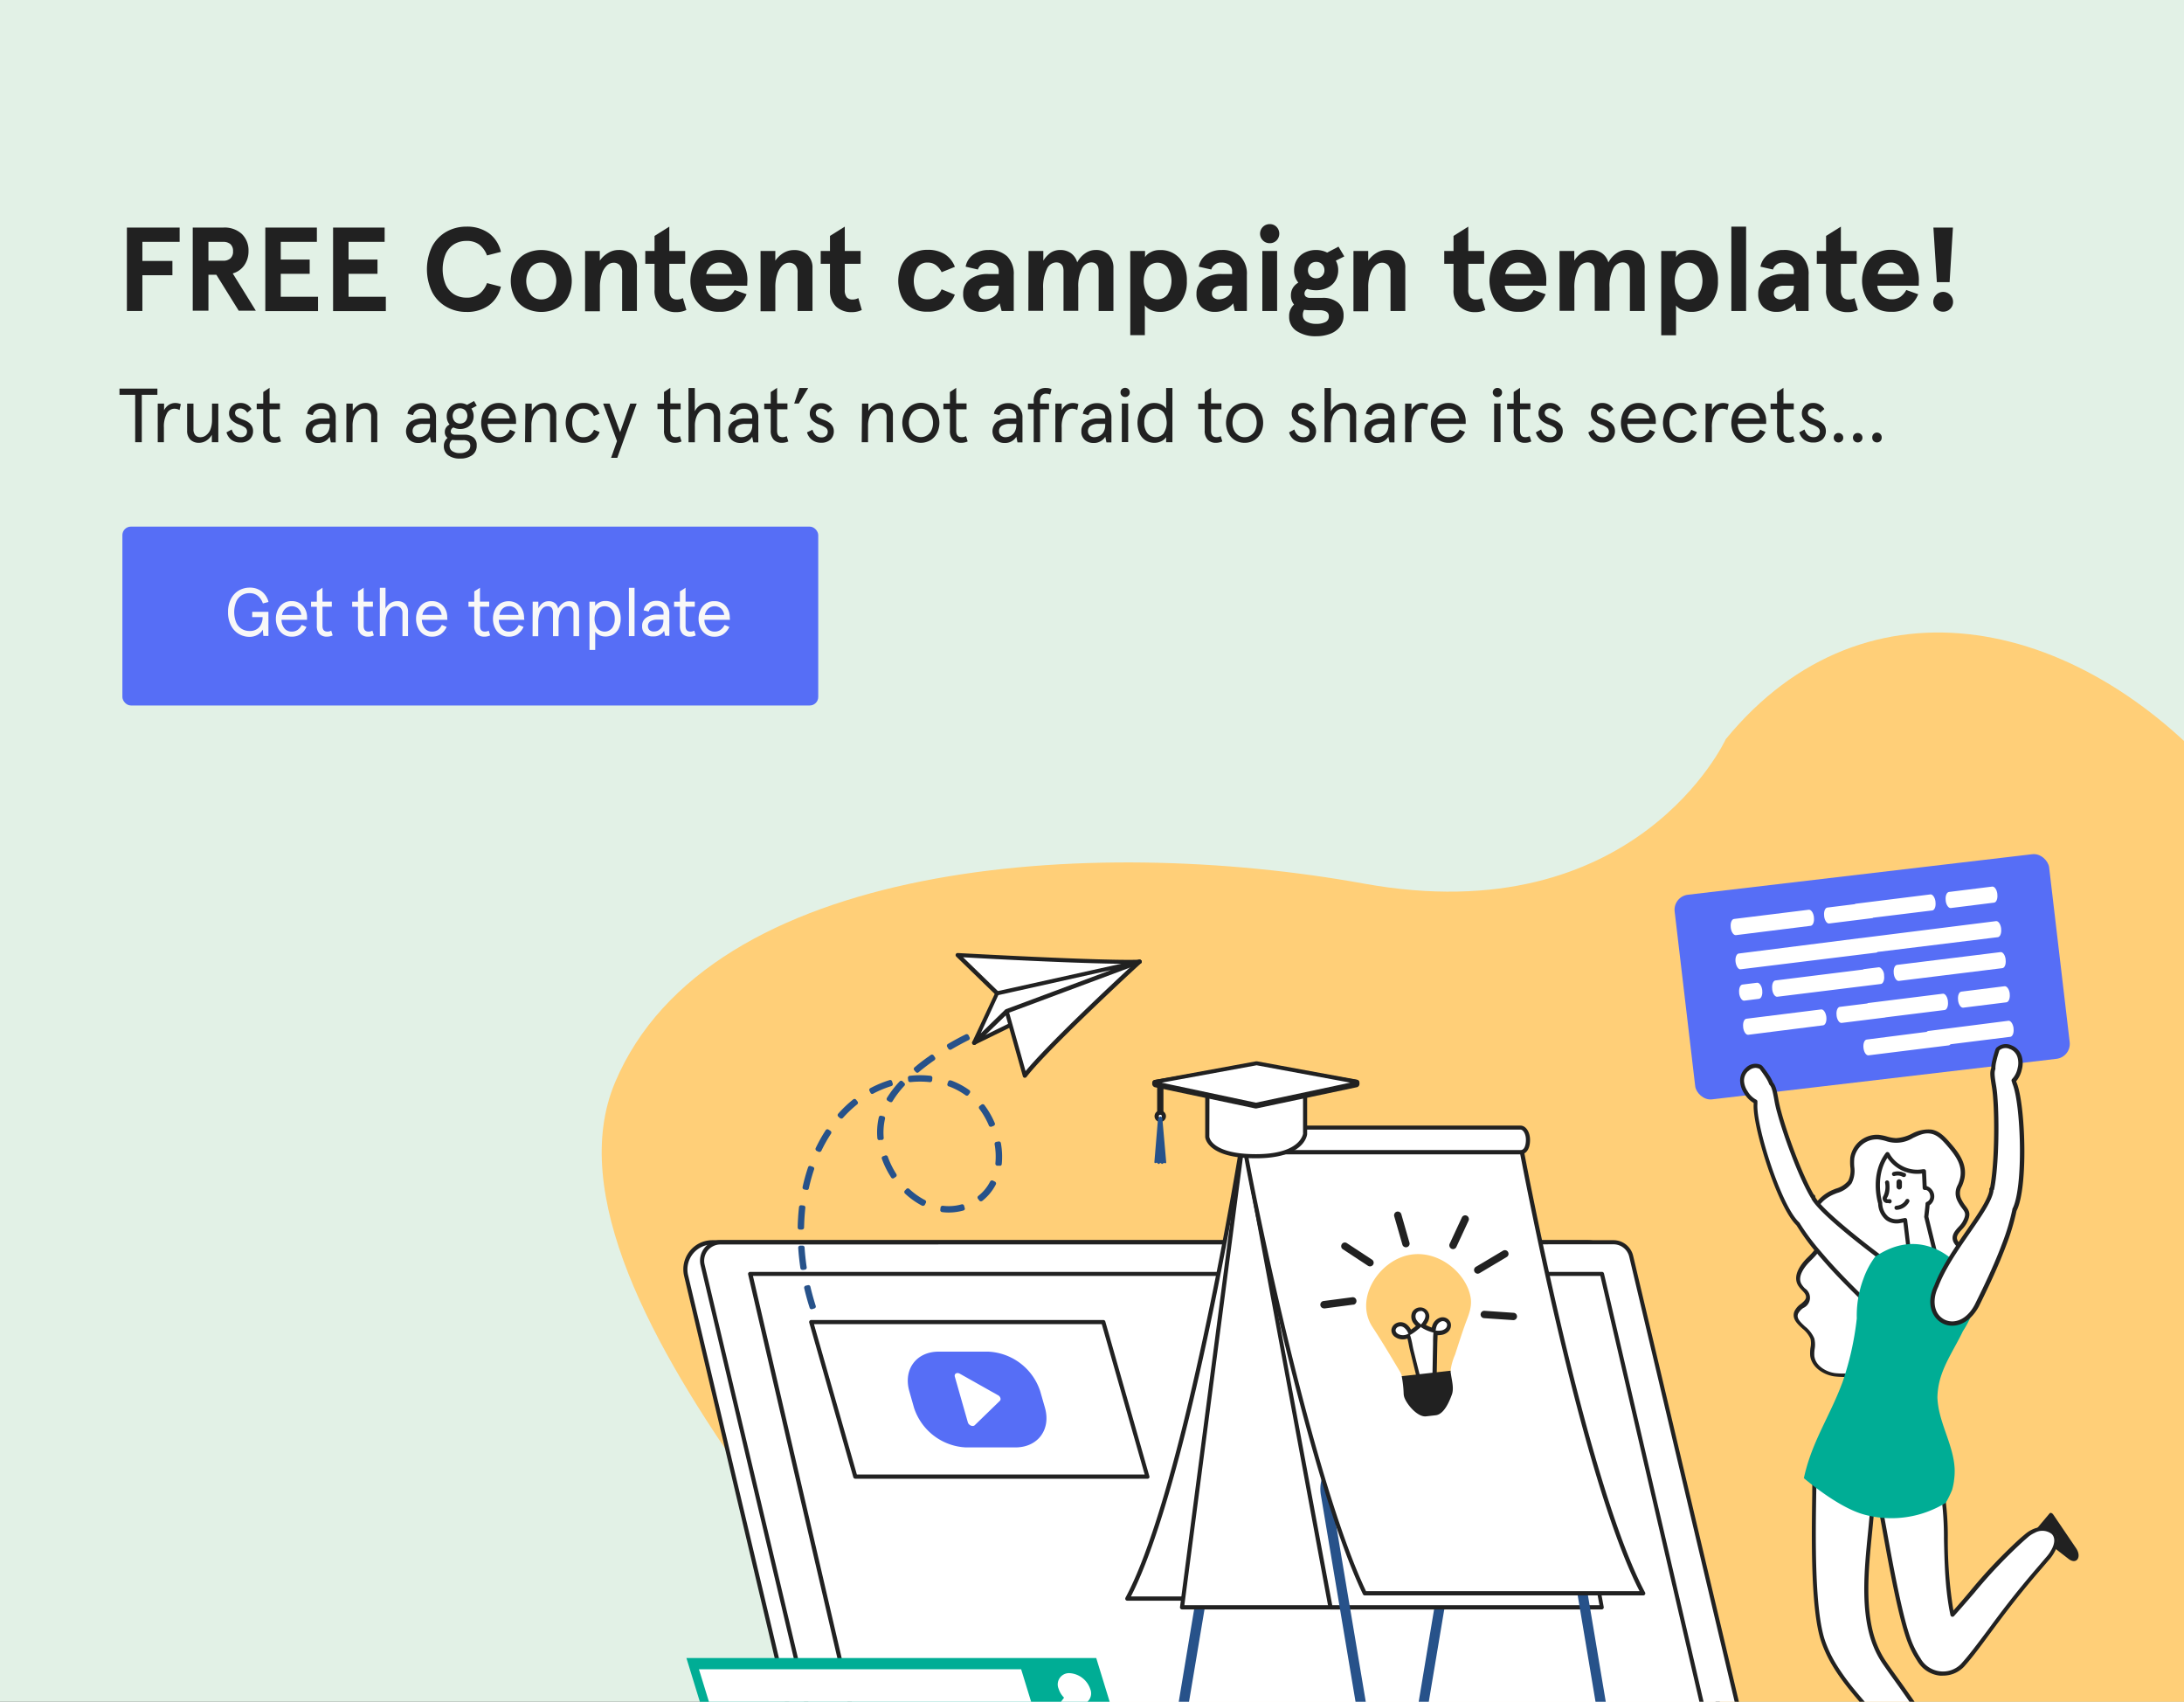 <svg xmlns="http://www.w3.org/2000/svg" xmlns:xlink="http://www.w3.org/1999/xlink" width="513.41" height="400" viewBox="0 0 513.41 400"><rect x="0" y="0" width="513.41" height="400" fill="#333333" stroke="none"/><defs><clipPath id="a"><rect x="-532.93" y="-1" width="513.41" height="402" fill="none"/></clipPath><clipPath id="b"><rect y="-1" width="513.41" height="402" fill="none"/></clipPath></defs><g clip-path="url(#a)"><path d="M-127.24,173.74s-20.92,45.57-85.1,33.94-154-5.44-176,46.73S-309.87,398.19-301.63,426s238,117,309.48-45.33S-61.35,93.27-127.24,173.74Z" fill="#ffcf78"/></g><rect y="-1" width="513.41" height="402" fill="#e2f1e6"/><path d="M31.78,92.8H28.09V91.34H37V92.8H33.33v11.14H31.78Z" fill="#212121"/><path d="M37.08,94.87h1.49v1.56a3.32,3.32,0,0,1,1.12-1.27,2.8,2.8,0,0,1,1.54-.44,3.46,3.46,0,0,1,1.28.27l-.3,1.39A2.5,2.5,0,0,0,41,96.07a2,2,0,0,0-1.78,1.14,6.43,6.43,0,0,0-.69,3.31v3.42H37.08Z" fill="#212121"/><path d="M44.74,103.33a2.93,2.93,0,0,1-.75-2.15V94.87h1.49v6a2.07,2.07,0,0,0,.42,1.41,1.58,1.58,0,0,0,1.24.48,2.1,2.1,0,0,0,1.35-.49,3.12,3.12,0,0,0,1-1.4,6.08,6.08,0,0,0,.35-2.14V94.87h1.48v9.07H49.8v-1.75a3.72,3.72,0,0,1-1.29,1.38,3.15,3.15,0,0,1-1.73.51A2.79,2.79,0,0,1,44.74,103.33Z" fill="#212121"/><path d="M54.37,103.36a3.37,3.37,0,0,1-1.13-1.74l1.24-.67a2.92,2.92,0,0,0,.78,1.33,1.93,1.93,0,0,0,1.36.47,1.5,1.5,0,0,0,1.06-.36,1.34,1.34,0,0,0,.38-1,1.1,1.1,0,0,0-.49-.93,6.26,6.26,0,0,0-1.47-.72,4.59,4.59,0,0,1-1.66-1,2.18,2.18,0,0,1-.59-1.59,2.24,2.24,0,0,1,.75-1.75,2.73,2.73,0,0,1,1.9-.68,2.89,2.89,0,0,1,2.62,1.42l-1,.87a1.87,1.87,0,0,0-1.67-1,1.24,1.24,0,0,0-.85.29,1,1,0,0,0-.34.8,1,1,0,0,0,.44.84,6.9,6.9,0,0,0,1.58.75c1.47.54,2.21,1.4,2.21,2.59a2.64,2.64,0,0,1-.79,2,3,3,0,0,1-2.11.73A3.41,3.41,0,0,1,54.37,103.36Z" fill="#212121"/><path d="M62.58,103.35a3,3,0,0,1-.7-2.18v-5H60.35V94.87h1.53V92.15l1.49-1v3.68H65.8V96.2H63.37v5.07c0,1,.42,1.48,1.26,1.48a2,2,0,0,0,1.05-.25l.38,1.26a3.54,3.54,0,0,1-1.55.32A2.54,2.54,0,0,1,62.58,103.35Z" fill="#212121"/><path d="M72.66,103.39a2.93,2.93,0,0,1,.28-4.27,5,5,0,0,1,2.94-.76h1.59V98a1.84,1.84,0,0,0-.53-1.45,2.1,2.1,0,0,0-1.4-.45,1.92,1.92,0,0,0-2,1.47l-1.33-.31a2.69,2.69,0,0,1,1.11-1.81,3.56,3.56,0,0,1,2.2-.69,3.46,3.46,0,0,1,2.47.89,3.34,3.34,0,0,1,.93,2.51v5.82H77.77l-.27-1.32a3.1,3.1,0,0,1-2.82,1.46A3,3,0,0,1,72.66,103.39Zm3.47-.94a2.31,2.31,0,0,0,1-.93,3.12,3.12,0,0,0,.38-1.59v-.29H75.94a3.34,3.34,0,0,0-1.89.43,1.41,1.41,0,0,0-.63,1.24,1.37,1.37,0,0,0,.4,1.06,1.61,1.61,0,0,0,1.13.38A2.52,2.52,0,0,0,76.13,102.45Z" fill="#212121"/><path d="M81.43,94.87h1.49v1.74a3.86,3.86,0,0,1,1.29-1.37,3.07,3.07,0,0,1,1.72-.52,2.72,2.72,0,0,1,2,.76,2.91,2.91,0,0,1,.76,2.14v6.32H87.24v-6a2.08,2.08,0,0,0-.42-1.41,1.57,1.57,0,0,0-1.25-.47,2.1,2.1,0,0,0-1.34.48,3.2,3.2,0,0,0-1,1.4,5.94,5.94,0,0,0-.35,2.13v3.87H81.43Z" fill="#212121"/><path d="M96.24,103.39a2.93,2.93,0,0,1,.28-4.27,5,5,0,0,1,2.94-.76h1.59V98a1.84,1.84,0,0,0-.53-1.45,2.1,2.1,0,0,0-1.4-.45,1.92,1.92,0,0,0-2,1.47l-1.33-.31a2.69,2.69,0,0,1,1.11-1.81,3.56,3.56,0,0,1,2.2-.69,3.46,3.46,0,0,1,2.47.89,3.34,3.34,0,0,1,.93,2.51v5.82h-1.17l-.27-1.32a3.1,3.1,0,0,1-2.82,1.46A3,3,0,0,1,96.24,103.39Zm3.47-.94a2.31,2.31,0,0,0,1-.93,3.12,3.12,0,0,0,.38-1.59v-.29H99.52a3.34,3.34,0,0,0-1.89.43,1.41,1.41,0,0,0-.63,1.24,1.37,1.37,0,0,0,.4,1.06,1.61,1.61,0,0,0,1.13.38A2.52,2.52,0,0,0,99.71,102.45Z" fill="#212121"/><path d="M105.34,107a2.6,2.6,0,0,1-1-2.19,2.38,2.38,0,0,1,.24-1.08,2.31,2.31,0,0,1,.64-.8,1.63,1.63,0,0,1-.65-1.45,1.69,1.69,0,0,1,.31-1,2,2,0,0,1,.81-.69,3,3,0,0,1-.67-2,3,3,0,0,1,.42-1.59,3,3,0,0,1,1.15-1.07,3.4,3.4,0,0,1,1.6-.38,3.33,3.33,0,0,1,1.6.42l1.64-.92.65,1.12-1.28.68a3,3,0,0,1,.54,1.74,3.08,3.08,0,0,1-.42,1.62,2.75,2.75,0,0,1-1.13,1.06,3.67,3.67,0,0,1-3.19,0,1,1,0,0,0-.63.9.7.7,0,0,0,.29.61,1.32,1.32,0,0,0,.74.2h2.18a3.28,3.28,0,0,1,2.1.62,2.21,2.21,0,0,1,.78,1.84,2.7,2.7,0,0,1-1.08,2.36,4.61,4.61,0,0,1-2.77.78A4.56,4.56,0,0,1,105.34,107Zm4.58-1a1.46,1.46,0,0,0,.63-1.23,1.2,1.2,0,0,0-.43-1,2.08,2.08,0,0,0-1.24-.31h-1.64a6.86,6.86,0,0,1-.94-.06,1.56,1.56,0,0,0-.61,1.37,1.47,1.47,0,0,0,.64,1.27,3.09,3.09,0,0,0,1.83.46A2.92,2.92,0,0,0,109.92,106Zm-.55-6.92a2,2,0,0,0,0-2.63,1.82,1.82,0,0,0-2.46,0,2,2,0,0,0,0,2.63,1.82,1.82,0,0,0,2.46,0Z" fill="#212121"/><path d="M121.31,99.64h-6.67a3.66,3.66,0,0,0,.75,2.25,2.35,2.35,0,0,0,1.91.86,2.68,2.68,0,0,0,1.53-.41,3.52,3.52,0,0,0,1.06-1.35l1.26.54a4.68,4.68,0,0,1-1.57,1.94,4.11,4.11,0,0,1-2.32.61,3.78,3.78,0,0,1-2.21-.64,4.07,4.07,0,0,1-1.43-1.71,5.47,5.47,0,0,1-.5-2.33,5.56,5.56,0,0,1,.5-2.35,4.1,4.1,0,0,1,1.43-1.7,3.85,3.85,0,0,1,2.21-.63,4,4,0,0,1,2.16.58,3.77,3.77,0,0,1,1.41,1.55,4.79,4.79,0,0,1,.48,2.16Zm-1.51-1.28a2.79,2.79,0,0,0-.81-1.68,2.35,2.35,0,0,0-1.73-.62,2.38,2.38,0,0,0-1.62.59,3,3,0,0,0-.91,1.71Z" fill="#212121"/><path d="M123.51,94.87H125v1.74a4,4,0,0,1,1.29-1.37,3.1,3.1,0,0,1,1.72-.52,2.72,2.72,0,0,1,2,.76,2.87,2.87,0,0,1,.76,2.14v6.32h-1.47v-6a2.08,2.08,0,0,0-.43-1.41,1.57,1.57,0,0,0-1.25-.47,2.1,2.1,0,0,0-1.34.48,3.19,3.19,0,0,0-1,1.4,5.72,5.72,0,0,0-.36,2.13v3.87h-1.49Z" fill="#212121"/><path d="M134.87,103.43a3.93,3.93,0,0,1-1.41-1.71,5.85,5.85,0,0,1,0-4.64,3.86,3.86,0,0,1,3.68-2.36,3.69,3.69,0,0,1,3.79,2.54l-1.33.52a2.49,2.49,0,0,0-2.46-1.72,2.25,2.25,0,0,0-1.95.93,4.09,4.09,0,0,0-.66,2.41,4.13,4.13,0,0,0,.66,2.41,2.23,2.23,0,0,0,1.95.94,2.46,2.46,0,0,0,1.49-.43,3,3,0,0,0,1-1.3l1.33.53a3.79,3.79,0,0,1-1.44,1.89,4.15,4.15,0,0,1-2.35.64A3.82,3.82,0,0,1,134.87,103.43Z" fill="#212121"/><path d="M149.67,94.87l-4.56,12.74h-1.46l1.39-3.92-3.26-8.82h1.53l2.47,6.71,2.37-6.71Z" fill="#212121"/><path d="M156.79,103.35a3,3,0,0,1-.7-2.18v-5h-1.53V94.87h1.53V92.15l1.49-1v3.68H160V96.2h-2.43v5.07c0,1,.42,1.48,1.26,1.48a2,2,0,0,0,1-.25l.38,1.26a3.54,3.54,0,0,1-1.55.32A2.54,2.54,0,0,1,156.79,103.35Z" fill="#212121"/><path d="M161.85,91.19h1.49v5.49a3.48,3.48,0,0,1,3.12-2,2.81,2.81,0,0,1,2.08.75,2.9,2.9,0,0,1,.75,2.15v6.32h-1.48V98a2.11,2.11,0,0,0-.43-1.43,1.62,1.62,0,0,0-1.28-.49,2.21,2.21,0,0,0-1.37.47,3.22,3.22,0,0,0-1,1.4,5.67,5.67,0,0,0-.38,2.16v3.85h-1.49Z" fill="#212121"/><path d="M172,103.39a2.58,2.58,0,0,1-.79-2.06,2.54,2.54,0,0,1,1.07-2.21,5,5,0,0,1,2.94-.76h1.59V98a1.81,1.81,0,0,0-.54-1.45,2.06,2.06,0,0,0-1.39-.45,1.92,1.92,0,0,0-2,1.47l-1.33-.31a2.69,2.69,0,0,1,1.11-1.81,3.56,3.56,0,0,1,2.2-.69,3.46,3.46,0,0,1,2.47.89,3.34,3.34,0,0,1,.93,2.51v5.82h-1.17l-.27-1.32a3.1,3.1,0,0,1-2.82,1.46A3,3,0,0,1,172,103.39Zm3.47-.94a2.31,2.31,0,0,0,1-.93,3.12,3.12,0,0,0,.38-1.59v-.29H175.3a3.34,3.34,0,0,0-1.89.43,1.41,1.41,0,0,0-.63,1.24,1.37,1.37,0,0,0,.4,1.06,1.61,1.61,0,0,0,1.13.38A2.52,2.52,0,0,0,175.49,102.45Z" fill="#212121"/><path d="M181.88,103.35a3.05,3.05,0,0,1-.7-2.18v-5h-1.53V94.87h1.53V92.15l1.5-1v3.68h2.43V96.2h-2.43v5.07c0,1,.42,1.48,1.26,1.48a2,2,0,0,0,1-.25l.38,1.26a3.51,3.51,0,0,1-1.55.32A2.54,2.54,0,0,1,181.88,103.35Z" fill="#212121"/><path d="M187.93,91.19H190l-2.22,3.66h-1.08Z" fill="#212121"/><path d="M190.85,103.36a3.33,3.33,0,0,1-1.14-1.74L191,101a2.92,2.92,0,0,0,.78,1.33,1.89,1.89,0,0,0,1.36.47,1.49,1.49,0,0,0,1.05-.36,1.31,1.31,0,0,0,.39-1,1.11,1.11,0,0,0-.5-.93,6.36,6.36,0,0,0-1.46-.72,4.64,4.64,0,0,1-1.67-1,2.18,2.18,0,0,1-.58-1.59,2.27,2.27,0,0,1,.74-1.75,2.73,2.73,0,0,1,1.9-.68,2.91,2.91,0,0,1,2.63,1.42l-1,.87a1.89,1.89,0,0,0-1.68-1,1.23,1.23,0,0,0-.84.29,1,1,0,0,0-.34.8,1,1,0,0,0,.44.84,6.78,6.78,0,0,0,1.57.75c1.48.54,2.22,1.4,2.22,2.59a2.64,2.64,0,0,1-.8,2,3,3,0,0,1-2.1.73A3.38,3.38,0,0,1,190.85,103.36Z" fill="#212121"/><path d="M202.64,94.87h1.49v1.74a3.86,3.86,0,0,1,1.29-1.37,3.07,3.07,0,0,1,1.72-.52,2.72,2.72,0,0,1,2,.76,2.87,2.87,0,0,1,.76,2.14v6.32h-1.48v-6a2.08,2.08,0,0,0-.42-1.41,1.57,1.57,0,0,0-1.25-.47,2.1,2.1,0,0,0-1.34.48,3.29,3.29,0,0,0-1,1.4,5.94,5.94,0,0,0-.35,2.13v3.87h-1.49Z" fill="#212121"/><path d="M214.17,103.44a4.11,4.11,0,0,1-1.53-1.72,5.34,5.34,0,0,1,0-4.64,4.17,4.17,0,0,1,1.53-1.72,4.25,4.25,0,0,1,6.13,1.72,5.34,5.34,0,0,1,0,4.64,4.16,4.16,0,0,1-1.52,1.72,4.47,4.47,0,0,1-4.61,0Zm3.83-1.16a2.79,2.79,0,0,0,1-1.23,4.12,4.12,0,0,0,.33-1.65,4.07,4.07,0,0,0-.33-1.64,2.88,2.88,0,0,0-1-1.24,2.74,2.74,0,0,0-3,0,3,3,0,0,0-1,1.24,3.92,3.92,0,0,0-.34,1.64,4,4,0,0,0,.34,1.65,2.89,2.89,0,0,0,1,1.23,2.69,2.69,0,0,0,3,0Z" fill="#212121"/><path d="M224,103.35a3,3,0,0,1-.7-2.18v-5h-1.53V94.87h1.53V92.15l1.49-1v3.68h2.43V96.2h-2.43v5.07c0,1,.42,1.48,1.26,1.48a2,2,0,0,0,1.05-.25l.38,1.26a3.54,3.54,0,0,1-1.55.32A2.54,2.54,0,0,1,224,103.35Z" fill="#212121"/><path d="M234.1,103.39a2.93,2.93,0,0,1,.28-4.27,5,5,0,0,1,2.94-.76h1.59V98a1.84,1.84,0,0,0-.53-1.45,2.1,2.1,0,0,0-1.4-.45,1.94,1.94,0,0,0-2,1.47l-1.33-.31a2.69,2.69,0,0,1,1.11-1.81,3.56,3.56,0,0,1,2.2-.69,3.46,3.46,0,0,1,2.47.89,3.34,3.34,0,0,1,.93,2.51v5.82h-1.17l-.27-1.32a3.1,3.1,0,0,1-2.82,1.46A3,3,0,0,1,234.1,103.39Zm3.48-.94a2.35,2.35,0,0,0,.95-.93,3.12,3.12,0,0,0,.38-1.59v-.29h-1.53a3.34,3.34,0,0,0-1.89.43,1.41,1.41,0,0,0-.63,1.24,1.37,1.37,0,0,0,.4,1.06,1.61,1.61,0,0,0,1.13.38A2.59,2.59,0,0,0,237.58,102.45Z" fill="#212121"/><path d="M243,96.2h-1.35V94.87H243v-.54a3.22,3.22,0,0,1,.77-2.36,2.86,2.86,0,0,1,2.15-.78,2.74,2.74,0,0,1,1.28.28l-.33,1.27a2.32,2.32,0,0,0-1-.21,1.33,1.33,0,0,0-1,.4,1.75,1.75,0,0,0-.37,1.22v.72h2.1V96.2h-2.1v7.74H243Z" fill="#212121"/><path d="M248.09,94.87h1.49v1.56a3.32,3.32,0,0,1,1.12-1.27,2.81,2.81,0,0,1,1.55-.44,3.46,3.46,0,0,1,1.27.27l-.3,1.39a2.47,2.47,0,0,0-1.17-.31,2.06,2.06,0,0,0-1.78,1.14,6.43,6.43,0,0,0-.69,3.31v3.42h-1.49Z" fill="#212121"/><path d="M255,103.39a2.62,2.62,0,0,1-.79-2.06,2.56,2.56,0,0,1,1.07-2.21,5,5,0,0,1,2.95-.76h1.58V98a1.84,1.84,0,0,0-.53-1.45,2.1,2.1,0,0,0-1.4-.45,1.94,1.94,0,0,0-2,1.47l-1.33-.31a2.69,2.69,0,0,1,1.11-1.81,3.58,3.58,0,0,1,2.2-.69,3.45,3.45,0,0,1,2.47.89,3.34,3.34,0,0,1,.94,2.51v5.82h-1.17l-.27-1.32a3.13,3.13,0,0,1-2.83,1.46A3,3,0,0,1,255,103.39Zm3.48-.94a2.35,2.35,0,0,0,.95-.93,3.12,3.12,0,0,0,.38-1.59v-.29h-1.53a3.34,3.34,0,0,0-1.89.43,1.41,1.41,0,0,0-.63,1.24,1.37,1.37,0,0,0,.4,1.06,1.61,1.61,0,0,0,1.13.38A2.56,2.56,0,0,0,258.44,102.45Z" fill="#212121"/><path d="M263.72,93a1,1,0,0,1-.31-.76,1,1,0,0,1,.31-.78,1.15,1.15,0,0,1,1.55,0,1,1,0,0,1,.31.78,1,1,0,0,1-.31.77,1.1,1.1,0,0,1-.78.31A1.06,1.06,0,0,1,263.72,93Zm0,1.85h1.49v9.07h-1.49Z" fill="#212121"/><path d="M269.24,103.48a3.77,3.77,0,0,1-1.37-1.67,6.41,6.41,0,0,1,0-4.82,3.69,3.69,0,0,1,3.55-2.27,3.64,3.64,0,0,1,1.56.34,3.12,3.12,0,0,1,1.15.94V91.19h1.48v12.75h-1.48v-1.19a2.78,2.78,0,0,1-1.09.94,3.52,3.52,0,0,1-1.62.39A3.83,3.83,0,0,1,269.24,103.48Zm4.32-1.65a4.55,4.55,0,0,0,0-4.85,2.53,2.53,0,0,0-3.9,0A3.91,3.91,0,0,0,269,99.4a3.87,3.87,0,0,0,.71,2.42,2.52,2.52,0,0,0,3.9,0Z" fill="#212121"/><path d="M283.91,103.35a3,3,0,0,1-.71-2.18v-5h-1.53V94.87h1.53V92.15l1.5-1v3.68h2.43V96.2H284.7v5.07c0,1,.42,1.48,1.26,1.48a2,2,0,0,0,1-.25l.38,1.26a3.51,3.51,0,0,1-1.55.32A2.52,2.52,0,0,1,283.91,103.35Z" fill="#212121"/><path d="M290.27,103.44a4.11,4.11,0,0,1-1.53-1.72,5.34,5.34,0,0,1,0-4.64,4.17,4.17,0,0,1,1.53-1.72,4.26,4.26,0,0,1,2.31-.64,4.22,4.22,0,0,1,2.31.64,4.29,4.29,0,0,1,1.52,1.72,5.34,5.34,0,0,1,0,4.64,4.23,4.23,0,0,1-1.52,1.72,4.13,4.13,0,0,1-2.31.64A4.18,4.18,0,0,1,290.27,103.44Zm3.83-1.16a2.89,2.89,0,0,0,1-1.23,4.29,4.29,0,0,0,.32-1.65,4.24,4.24,0,0,0-.32-1.64,3,3,0,0,0-1-1.24,2.49,2.49,0,0,0-1.52-.46,2.53,2.53,0,0,0-1.52.46,3.06,3.06,0,0,0-1,1.24,4.07,4.07,0,0,0-.33,1.64,4.12,4.12,0,0,0,.33,1.65,3,3,0,0,0,1,1.23,2.47,2.47,0,0,0,1.52.47A2.43,2.43,0,0,0,294.1,102.28Z" fill="#212121"/><path d="M304.17,103.36a3.37,3.37,0,0,1-1.13-1.74l1.24-.67a2.85,2.85,0,0,0,.79,1.33,1.88,1.88,0,0,0,1.35.47,1.5,1.5,0,0,0,1.06-.36,1.31,1.31,0,0,0,.38-1,1.1,1.1,0,0,0-.49-.93,6.26,6.26,0,0,0-1.47-.72,4.59,4.59,0,0,1-1.66-1,2.18,2.18,0,0,1-.59-1.59,2.24,2.24,0,0,1,.75-1.75,2.73,2.73,0,0,1,1.9-.68,2.92,2.92,0,0,1,2.63,1.42L308,97a1.87,1.87,0,0,0-1.67-1,1.24,1.24,0,0,0-.85.29,1,1,0,0,0-.34.8,1,1,0,0,0,.44.84,6.9,6.9,0,0,0,1.58.75c1.47.54,2.21,1.4,2.21,2.59a2.64,2.64,0,0,1-.79,2,3,3,0,0,1-2.11.73A3.41,3.41,0,0,1,304.17,103.36Z" fill="#212121"/><path d="M311.37,91.19h1.5v5.49a3.35,3.35,0,0,1,1.29-1.44,3.4,3.4,0,0,1,1.82-.52,2.81,2.81,0,0,1,2.08.75,2.9,2.9,0,0,1,.75,2.15v6.32h-1.48V98a2.11,2.11,0,0,0-.43-1.43,1.6,1.6,0,0,0-1.28-.49,2.21,2.21,0,0,0-1.37.47,3.2,3.2,0,0,0-1,1.4,5.49,5.49,0,0,0-.38,2.16v3.85h-1.5Z" fill="#212121"/><path d="M321.54,103.39a2.62,2.62,0,0,1-.79-2.06,2.56,2.56,0,0,1,1.07-2.21,5,5,0,0,1,2.95-.76h1.58V98a1.84,1.84,0,0,0-.53-1.45,2.08,2.08,0,0,0-1.4-.45,1.94,1.94,0,0,0-2,1.47l-1.33-.31a2.69,2.69,0,0,1,1.11-1.81,3.58,3.58,0,0,1,2.2-.69,3.45,3.45,0,0,1,2.47.89,3.34,3.34,0,0,1,.94,2.51v5.82h-1.17l-.27-1.32a3.13,3.13,0,0,1-2.83,1.46A3,3,0,0,1,321.54,103.39Zm3.48-.94a2.35,2.35,0,0,0,1-.93,3.12,3.12,0,0,0,.38-1.59v-.29h-1.53a3.34,3.34,0,0,0-1.89.43,1.41,1.41,0,0,0-.63,1.24,1.37,1.37,0,0,0,.41,1.06,1.58,1.58,0,0,0,1.12.38A2.56,2.56,0,0,0,325,102.45Z" fill="#212121"/><path d="M330.31,94.87h1.49v1.56a3.32,3.32,0,0,1,1.12-1.27,2.83,2.83,0,0,1,1.55-.44,3.55,3.55,0,0,1,1.28.27l-.31,1.39a2.44,2.44,0,0,0-1.17-.31,2,2,0,0,0-1.77,1.14,6.42,6.42,0,0,0-.7,3.31v3.42h-1.49Z" fill="#212121"/><path d="M344.55,99.64h-6.68a3.73,3.73,0,0,0,.76,2.25,2.32,2.32,0,0,0,1.9.86,2.64,2.64,0,0,0,1.53-.41,3.63,3.63,0,0,0,1.07-1.35l1.26.54a4.77,4.77,0,0,1-1.58,1.94,4.1,4.1,0,0,1-2.31.61,3.84,3.84,0,0,1-2.22-.64,4.07,4.07,0,0,1-1.43-1.71,5.47,5.47,0,0,1-.49-2.33,5.56,5.56,0,0,1,.49-2.35,4.1,4.1,0,0,1,1.43-1.7,3.91,3.91,0,0,1,2.22-.63,4,4,0,0,1,2.16.58,3.74,3.74,0,0,1,1.4,1.55,4.67,4.67,0,0,1,.49,2.16ZM343,98.36a2.84,2.84,0,0,0-.81-1.68,2.38,2.38,0,0,0-1.73-.62,2.35,2.35,0,0,0-1.62.59,3,3,0,0,0-.92,1.71Z" fill="#212121"/><path d="M351.24,93a1,1,0,0,1-.32-.76A1.06,1.06,0,0,1,352,91.18a1.09,1.09,0,0,1,.78.3,1,1,0,0,1,.32.78,1,1,0,0,1-.32.77,1.1,1.1,0,0,1-.78.31A1,1,0,0,1,351.24,93Zm0,1.85h1.5v9.07h-1.5Z" fill="#212121"/><path d="M356.54,103.35a3,3,0,0,1-.71-2.18v-5H354.3V94.87h1.53V92.15l1.5-1v3.68h2.43V96.2h-2.43v5.07c0,1,.42,1.48,1.26,1.48a2,2,0,0,0,1-.25l.38,1.26a3.51,3.51,0,0,1-1.55.32A2.52,2.52,0,0,1,356.54,103.35Z" fill="#212121"/><path d="M362.19,103.36a3.33,3.33,0,0,1-1.14-1.74l1.25-.67a2.92,2.92,0,0,0,.78,1.33,1.89,1.89,0,0,0,1.36.47,1.49,1.49,0,0,0,1.05-.36,1.31,1.31,0,0,0,.39-1,1.11,1.11,0,0,0-.5-.93,6.36,6.36,0,0,0-1.46-.72,4.64,4.64,0,0,1-1.67-1,2.18,2.18,0,0,1-.58-1.59,2.27,2.27,0,0,1,.74-1.75,2.73,2.73,0,0,1,1.9-.68,2.91,2.91,0,0,1,2.63,1.42L366,97a1.89,1.89,0,0,0-1.68-1,1.23,1.23,0,0,0-.84.29,1,1,0,0,0-.34.8,1,1,0,0,0,.44.84,6.78,6.78,0,0,0,1.57.75c1.48.54,2.22,1.4,2.22,2.59a2.64,2.64,0,0,1-.8,2,3,3,0,0,1-2.1.73A3.38,3.38,0,0,1,362.19,103.36Z" fill="#212121"/><path d="M374.52,103.36a3.33,3.33,0,0,1-1.14-1.74l1.24-.67a2.93,2.93,0,0,0,.79,1.33,1.89,1.89,0,0,0,1.36.47,1.49,1.49,0,0,0,1.05-.36,1.31,1.31,0,0,0,.39-1,1.11,1.11,0,0,0-.5-.93,6.36,6.36,0,0,0-1.46-.72,4.64,4.64,0,0,1-1.67-1,2.18,2.18,0,0,1-.58-1.59,2.23,2.23,0,0,1,.74-1.75,2.73,2.73,0,0,1,1.9-.68,2.92,2.92,0,0,1,2.63,1.42l-1,.87a1.89,1.89,0,0,0-1.68-1,1.21,1.21,0,0,0-.84.29,1,1,0,0,0-.35.8,1,1,0,0,0,.45.84,6.78,6.78,0,0,0,1.57.75c1.48.54,2.22,1.4,2.22,2.59a2.64,2.64,0,0,1-.8,2,3,3,0,0,1-2.1.73A3.38,3.38,0,0,1,374.52,103.36Z" fill="#212121"/><path d="M389.24,99.64h-6.68a3.73,3.73,0,0,0,.76,2.25,2.34,2.34,0,0,0,1.91.86,2.68,2.68,0,0,0,1.53-.41,3.62,3.62,0,0,0,1.06-1.35l1.26.54a4.69,4.69,0,0,1-1.58,1.94,4.05,4.05,0,0,1-2.31.61,3.78,3.78,0,0,1-2.21-.64,4,4,0,0,1-1.43-1.71,5.47,5.47,0,0,1-.5-2.33,5.56,5.56,0,0,1,.5-2.35,4,4,0,0,1,1.43-1.7,3.85,3.85,0,0,1,2.21-.63,4,4,0,0,1,2.16.58,3.84,3.84,0,0,1,1.41,1.55,4.79,4.79,0,0,1,.48,2.16Zm-1.51-1.28a2.84,2.84,0,0,0-.81-1.68,2.62,2.62,0,0,0-3.35,0,3.05,3.05,0,0,0-.92,1.71Z" fill="#212121"/><path d="M392.8,103.43a4.07,4.07,0,0,1-1.41-1.71,6,6,0,0,1,0-4.64,4.07,4.07,0,0,1,1.41-1.71,3.92,3.92,0,0,1,2.27-.65,3.7,3.7,0,0,1,3.8,2.54l-1.33.52a2.49,2.49,0,0,0-2.47-1.72,2.23,2.23,0,0,0-1.94.93,4,4,0,0,0-.67,2.41,4.06,4.06,0,0,0,.67,2.41,2.22,2.22,0,0,0,1.94.94,2.49,2.49,0,0,0,1.5-.43,3.11,3.11,0,0,0,1-1.3l1.33.53a3.8,3.8,0,0,1-1.45,1.89,4.11,4.11,0,0,1-2.35.64A3.84,3.84,0,0,1,392.8,103.43Z" fill="#212121"/><path d="M400.94,94.87h1.49v1.56a3.32,3.32,0,0,1,1.12-1.27,2.83,2.83,0,0,1,1.55-.44,3.5,3.5,0,0,1,1.28.27l-.31,1.39a2.44,2.44,0,0,0-1.17-.31,2,2,0,0,0-1.77,1.14,6.42,6.42,0,0,0-.7,3.31v3.42h-1.49Z" fill="#212121"/><path d="M415.18,99.64H408.5a3.73,3.73,0,0,0,.76,2.25,2.34,2.34,0,0,0,1.91.86,2.68,2.68,0,0,0,1.53-.41,3.62,3.62,0,0,0,1.06-1.35l1.26.54a4.77,4.77,0,0,1-1.58,1.94,4.1,4.1,0,0,1-2.31.61,3.78,3.78,0,0,1-2.21-.64,4,4,0,0,1-1.44-1.71A5.47,5.47,0,0,1,407,99.4a5.56,5.56,0,0,1,.49-2.35,4.05,4.05,0,0,1,1.44-1.7,3.85,3.85,0,0,1,2.21-.63,4,4,0,0,1,2.16.58,3.74,3.74,0,0,1,1.4,1.55,4.67,4.67,0,0,1,.49,2.16Zm-1.51-1.28a2.84,2.84,0,0,0-.81-1.68,2.38,2.38,0,0,0-1.73-.62,2.35,2.35,0,0,0-1.62.59,3,3,0,0,0-.92,1.71Z" fill="#212121"/><path d="M418.46,103.35a3,3,0,0,1-.71-2.18v-5h-1.53V94.87h1.53V92.15l1.5-1v3.68h2.43V96.2h-2.43v5.07c0,1,.42,1.48,1.26,1.48a2,2,0,0,0,1-.25l.38,1.26a3.51,3.51,0,0,1-1.55.32A2.52,2.52,0,0,1,418.46,103.35Z" fill="#212121"/><path d="M424.11,103.36a3.33,3.33,0,0,1-1.14-1.74l1.24-.67a2.93,2.93,0,0,0,.79,1.33,1.89,1.89,0,0,0,1.36.47,1.49,1.49,0,0,0,1.05-.36,1.31,1.31,0,0,0,.39-1,1.11,1.11,0,0,0-.5-.93,6.26,6.26,0,0,0-1.47-.72,4.68,4.68,0,0,1-1.66-1,2.18,2.18,0,0,1-.59-1.59,2.24,2.24,0,0,1,.75-1.75,2.73,2.73,0,0,1,1.9-.68,2.92,2.92,0,0,1,2.63,1.42l-1,.87a1.89,1.89,0,0,0-1.68-1,1.21,1.21,0,0,0-.84.29,1,1,0,0,0-.35.8,1,1,0,0,0,.45.84,6.78,6.78,0,0,0,1.57.75c1.48.54,2.21,1.4,2.21,2.59a2.64,2.64,0,0,1-.79,2,3,3,0,0,1-2.1.73A3.38,3.38,0,0,1,424.11,103.36Z" fill="#212121"/><path d="M431.39,103.68a1.07,1.07,0,0,1-.32-.79,1.09,1.09,0,0,1,.32-.8,1.07,1.07,0,0,1,.8-.31,1.09,1.09,0,0,1,.79.31,1.06,1.06,0,0,1,.32.8,1,1,0,0,1-.32.79,1.09,1.09,0,0,1-.79.31A1.07,1.07,0,0,1,431.39,103.68Zm4.52,0a1.07,1.07,0,0,1-.32-.79,1.09,1.09,0,0,1,.32-.8,1.07,1.07,0,0,1,.8-.31,1.08,1.08,0,0,1,1.11,1.11,1.07,1.07,0,0,1-.32.79,1.09,1.09,0,0,1-.79.31A1.07,1.07,0,0,1,435.91,103.68Zm4.53,0a1.06,1.06,0,0,1-.31-.79,1.11,1.11,0,1,1,2.21,0,1.06,1.06,0,0,1-.31.79,1.17,1.17,0,0,1-1.59,0Z" fill="#212121"/><path d="M29.83,53.49h12.4v3.36H33.47v4.48h7.06v3.36H33.47v8.4H29.83Z" fill="#212121"/><path d="M45.31,53.49h7.14A6,6,0,0,1,56.86,55a5.39,5.39,0,0,1,1.56,4,5.73,5.73,0,0,1-1,3.35,4.92,4.92,0,0,1-2.71,1.92l5.43,8.76H56.12l-5.26-8.45H49v8.45H45.31Zm7.17,7.79a2.46,2.46,0,0,0,1.68-.54,2.1,2.1,0,0,0,.62-1.68,2.12,2.12,0,0,0-.62-1.68,2.51,2.51,0,0,0-1.68-.53H49v4.43Z" fill="#212121"/><path d="M62.37,53.49H74.49v3.36H66V61h6.8v3.36H66v5.4h8.76v3.36H62.37Z" fill="#212121"/><path d="M78.3,53.49H90.42v3.36H81.94V61h6.8v3.36h-6.8v5.4H90.7v3.36H78.3Z" fill="#212121"/><path d="M105,72.15a8.46,8.46,0,0,1-3.38-3.43,12.33,12.33,0,0,1,0-10.86A8.59,8.59,0,0,1,105,54.43a9.5,9.5,0,0,1,4.63-1.16,8.77,8.77,0,0,1,5.31,1.55,7.48,7.48,0,0,1,2.81,4.38l-3.27.84a5.64,5.64,0,0,0-1.77-2.52,4.9,4.9,0,0,0-3.08-.89,5.53,5.53,0,0,0-2.83.74,5.17,5.17,0,0,0-2,2.24,9.52,9.52,0,0,0,0,7.36,5.17,5.17,0,0,0,2,2.24,5.44,5.44,0,0,0,2.83.75,4.84,4.84,0,0,0,3.08-.9,5.64,5.64,0,0,0,1.77-2.52l3.27.84a7.42,7.42,0,0,1-2.81,4.38,8.7,8.7,0,0,1-5.31,1.56A9.4,9.4,0,0,1,105,72.15Z" fill="#212121"/><path d="M123.41,72.36a6.27,6.27,0,0,1-2.48-2.6,8.5,8.5,0,0,1,0-7.45,6.27,6.27,0,0,1,2.48-2.6,8.22,8.22,0,0,1,7.67,0,6.34,6.34,0,0,1,2.48,2.6,8.59,8.59,0,0,1,0,7.45,6.34,6.34,0,0,1-2.48,2.6,8.14,8.14,0,0,1-7.67,0Zm6.41-3.26a5.42,5.42,0,0,0,0-6.13,3.09,3.09,0,0,0-2.58-1.25A3.06,3.06,0,0,0,124.67,63a5.37,5.37,0,0,0,0,6.13,3.06,3.06,0,0,0,2.57,1.25A3.09,3.09,0,0,0,129.82,69.1Z" fill="#212121"/><path d="M137.54,59H141v2.27A6.29,6.29,0,0,1,143,59.43a4.64,4.64,0,0,1,2.43-.67,4.5,4.5,0,0,1,3.16,1.09A4.08,4.08,0,0,1,149.72,63V73.09h-3.47v-9a2.5,2.5,0,0,0-.54-1.77,2,2,0,0,0-1.47-.56,2.32,2.32,0,0,0-1.6.68,4.72,4.72,0,0,0-1.18,2,9.79,9.79,0,0,0-.44,3.09v5.63h-3.48Z" fill="#212121"/><path d="M155.24,72a5.16,5.16,0,0,1-1.37-3.89V62h-2.18V59h2.18V55.45l3.47-2.18V59h3.73v3h-3.73v6.1a2.74,2.74,0,0,0,.46,1.78,1.75,1.75,0,0,0,1.39.52,2.78,2.78,0,0,0,1.34-.34l.82,2.8a5.4,5.4,0,0,1-2.3.51A5.29,5.29,0,0,1,155.24,72Z" fill="#212121"/><path d="M175.65,67.16h-9.74A3.89,3.89,0,0,0,167,69.54a3.19,3.19,0,0,0,2.25.81,3.51,3.51,0,0,0,2-.53,4.81,4.81,0,0,0,1.45-1.66l2.8,1a6.42,6.42,0,0,1-6.42,4.12A6.24,6.24,0,0,1,163,69.49a8.76,8.76,0,0,1,0-6.91,6.43,6.43,0,0,1,2.24-2.75,6.52,6.52,0,0,1,3.82-1.07A6.11,6.11,0,0,1,175,62.45a8.06,8.06,0,0,1,.7,3.28Zm-3.55-2.75a3.81,3.81,0,0,0-1-1.93,2.72,2.72,0,0,0-2-.76,2.89,2.89,0,0,0-1.93.69,3.78,3.78,0,0,0-1.15,2Z" fill="#212121"/><path d="M178.79,59h3.47v2.27a6.41,6.41,0,0,1,1.93-1.82,4.64,4.64,0,0,1,2.44-.67,4.46,4.46,0,0,1,3.15,1.09A4.09,4.09,0,0,1,191,63V73.09H187.5v-9a2.45,2.45,0,0,0-.55-1.77,2,2,0,0,0-1.47-.56,2.32,2.32,0,0,0-1.6.68,4.71,4.71,0,0,0-1.17,2,9.5,9.5,0,0,0-.45,3.09v5.63h-3.47Z" fill="#212121"/><path d="M196.49,72a5.13,5.13,0,0,1-1.38-3.89V62h-2.18V59h2.18V55.45l3.48-2.18V59h3.72v3h-3.72v6.1a2.68,2.68,0,0,0,.46,1.78,1.74,1.74,0,0,0,1.38.52,2.82,2.82,0,0,0,1.35-.34l.81,2.8a5.36,5.36,0,0,1-2.3.51A5.24,5.24,0,0,1,196.49,72Z" fill="#212121"/><path d="M214.28,72.35a6.05,6.05,0,0,1-2.34-2.62,9.14,9.14,0,0,1,0-7.39,6.11,6.11,0,0,1,2.34-2.62,7,7,0,0,1,3.77-1,7.44,7.44,0,0,1,4,1,6,6,0,0,1,2.42,3l-3.11,1.26A4.56,4.56,0,0,0,220,62.31a3.19,3.19,0,0,0-1.94-.59,2.77,2.77,0,0,0-2.43,1.19,6.36,6.36,0,0,0,0,6.25,2.77,2.77,0,0,0,2.43,1.19,3.19,3.19,0,0,0,1.94-.59A4.56,4.56,0,0,0,221.35,68l3.11,1.26a6,6,0,0,1-2.42,3,7.36,7.36,0,0,1-4,1A7,7,0,0,1,214.28,72.35Z" fill="#212121"/><path d="M227.62,72.2a4.14,4.14,0,0,1-1.2-3.17A4.07,4.07,0,0,1,228,65.67a6.79,6.79,0,0,1,4.32-1.26h2.46V63.8a1.82,1.82,0,0,0-.7-1.56,2.91,2.91,0,0,0-1.76-.52,2.38,2.38,0,0,0-2.44,1.63L227,62.68a4.44,4.44,0,0,1,1.81-2.85,5.92,5.92,0,0,1,3.57-1.07,6.1,6.1,0,0,1,4.38,1.49,5.88,5.88,0,0,1,1.55,4.41v8.43h-2.85L235,71.3a5.35,5.35,0,0,1-4.34,2A4.37,4.37,0,0,1,227.62,72.2Zm6.22-2.65a2.63,2.63,0,0,0,.95-2.11v-.28h-2.32a3.1,3.1,0,0,0-1.78.44,1.58,1.58,0,0,0-.63,1.38,1.24,1.24,0,0,0,.43,1,1.69,1.69,0,0,0,1.14.38A3.36,3.36,0,0,0,233.84,69.55Z" fill="#212121"/><path d="M241.79,59h3.47v2.27A6.37,6.37,0,0,1,247,59.39a4.06,4.06,0,0,1,2.28-.63,4.25,4.25,0,0,1,2.44.72,4,4,0,0,1,1.51,2.19,5.91,5.91,0,0,1,1.89-2.14,4.19,4.19,0,0,1,2.42-.77,4.12,4.12,0,0,1,3.08,1.14,4.38,4.38,0,0,1,1.12,3.2v10h-3.47V63.68c0-1.3-.58-2-1.74-2a2.53,2.53,0,0,0-2.2,1.52,9.1,9.1,0,0,0-.85,4.36v5.49h-3.47V63.68c0-1.3-.58-2-1.74-2a2.5,2.5,0,0,0-2.19,1.59,9.87,9.87,0,0,0-.86,4.6v5.18h-3.47Z" fill="#212121"/><path d="M265.7,59h3.47v1.46a3.18,3.18,0,0,1,1.28-1.15,4.2,4.2,0,0,1,2.14-.53,5.88,5.88,0,0,1,4.77,2A8,8,0,0,1,279,66a7.94,7.94,0,0,1-1.67,5.3,5.88,5.88,0,0,1-4.77,2,4.59,4.59,0,0,1-2-.45,3.81,3.81,0,0,1-1.43-1.07v7H265.7Zm8.76,10.22a5.87,5.87,0,0,0,0-6.34,3,3,0,0,0-4.69,0,6,6,0,0,0,0,6.35,3,3,0,0,0,4.69,0Z" fill="#212121"/><path d="M282.47,72.2a4.14,4.14,0,0,1-1.2-3.17,4.05,4.05,0,0,1,1.6-3.36,6.76,6.76,0,0,1,4.31-1.26h2.46V63.8a1.82,1.82,0,0,0-.7-1.56,2.91,2.91,0,0,0-1.76-.52,2.38,2.38,0,0,0-2.44,1.63l-2.94-.67a4.48,4.48,0,0,1,1.81-2.85,5.92,5.92,0,0,1,3.57-1.07,6.1,6.1,0,0,1,4.38,1.49,5.88,5.88,0,0,1,1.55,4.41v8.43h-2.85l-.37-1.79a5.35,5.35,0,0,1-4.34,2A4.39,4.39,0,0,1,282.47,72.2Zm6.22-2.65a2.63,2.63,0,0,0,.95-2.11v-.28h-2.32a3.1,3.1,0,0,0-1.78.44,1.58,1.58,0,0,0-.63,1.38,1.24,1.24,0,0,0,.43,1,1.69,1.69,0,0,0,1.14.38A3.36,3.36,0,0,0,288.69,69.55Z" fill="#212121"/><path d="M296.89,56.52a2.24,2.24,0,0,1,1.6-3.84,2.14,2.14,0,0,1,1.59.64,2.29,2.29,0,0,1,0,3.2,2.14,2.14,0,0,1-1.59.64A2.16,2.16,0,0,1,296.89,56.52ZM296.75,59h3.47V73.09h-3.47Z" fill="#212121"/><path d="M304.83,77.82a3.9,3.9,0,0,1-1.78-3.44,3.62,3.62,0,0,1,1.15-2.8,3.26,3.26,0,0,1-.73-2.18,3.32,3.32,0,0,1,.46-1.74,3.69,3.69,0,0,1,1.28-1.23,4.44,4.44,0,0,1-1-2.91,4.54,4.54,0,0,1,.69-2.51,4.59,4.59,0,0,1,1.87-1.67,5.85,5.85,0,0,1,2.62-.58,5.74,5.74,0,0,1,2.6.61l2.66-1.4,1.37,2.3-2,1a4.46,4.46,0,0,1,.56,2.24,4.53,4.53,0,0,1-.69,2.5A4.32,4.32,0,0,1,312,67.66a6.16,6.16,0,0,1-2.62.56,6.7,6.7,0,0,1-2.05-.31,1.21,1.21,0,0,0-.67,1.07.92.92,0,0,0,.34.77,1.59,1.59,0,0,0,1,.26h2.88a5.59,5.59,0,0,1,3.61,1.08,3.7,3.7,0,0,1,1.35,3.07,4.17,4.17,0,0,1-.91,2.74,5.39,5.39,0,0,1-2.37,1.61,9.14,9.14,0,0,1-3.13.52A8,8,0,0,1,304.83,77.82Zm6.75-2.12a1.4,1.4,0,0,0,.8-1.32,1.18,1.18,0,0,0-.59-1.13,3.47,3.47,0,0,0-1.68-.33H308.2a9.51,9.51,0,0,1-1.62-.11,2.32,2.32,0,0,0-.31,1.29,1.66,1.66,0,0,0,.87,1.5,4.5,4.5,0,0,0,2.3.52A4.62,4.62,0,0,0,311.58,75.7Zm-.79-10.81a1.82,1.82,0,0,0,.55-1.37,1.91,1.91,0,0,0-.55-1.42,1.87,1.87,0,0,0-1.38-.54,1.91,1.91,0,0,0-1.39.54,2,2,0,0,0-.54,1.42,1.85,1.85,0,0,0,.54,1.37,1.94,1.94,0,0,0,1.39.53A1.9,1.9,0,0,0,310.79,64.89Z" fill="#212121"/><path d="M318.17,59h3.47v2.27a6.44,6.44,0,0,1,1.94-1.82,4.58,4.58,0,0,1,2.43-.67,4.46,4.46,0,0,1,3.15,1.09A4.05,4.05,0,0,1,330.35,63V73.09h-3.47v-9a2.45,2.45,0,0,0-.55-1.77,2,2,0,0,0-1.47-.56,2.3,2.3,0,0,0-1.59.68,4.62,4.62,0,0,0-1.18,2,9.5,9.5,0,0,0-.45,3.09v5.63h-3.47Z" fill="#212121"/><path d="M343.06,72a5.16,5.16,0,0,1-1.37-3.89V62h-2.18V59h2.18V55.45l3.47-2.18V59h3.73v3h-3.73v6.1a2.67,2.67,0,0,0,.47,1.78,1.73,1.73,0,0,0,1.38.52,2.82,2.82,0,0,0,1.35-.34l.81,2.8a5.4,5.4,0,0,1-2.3.51A5.29,5.29,0,0,1,343.06,72Z" fill="#212121"/><path d="M363.48,67.16h-9.75a3.89,3.89,0,0,0,1.11,2.38,3.2,3.2,0,0,0,2.25.81,3.57,3.57,0,0,0,2-.53,4.89,4.89,0,0,0,1.44-1.66l2.8,1a6.4,6.4,0,0,1-6.41,4.12,6.24,6.24,0,0,1-6.07-3.83,8.76,8.76,0,0,1,0-6.91,6.22,6.22,0,0,1,6.07-3.82,6.23,6.23,0,0,1,3.69,1.05,6.34,6.34,0,0,1,2.19,2.64,8.23,8.23,0,0,1,.7,3.28Zm-3.56-2.75a3.87,3.87,0,0,0-1-1.93,2.75,2.75,0,0,0-2-.76,2.9,2.9,0,0,0-1.94.69,3.71,3.71,0,0,0-1.14,2Z" fill="#212121"/><path d="M366.61,59h3.47v2.27a6.37,6.37,0,0,1,1.78-1.86,4.08,4.08,0,0,1,2.28-.63,4.25,4.25,0,0,1,2.44.72,4,4,0,0,1,1.51,2.19A6.1,6.1,0,0,1,380,59.53a4.19,4.19,0,0,1,2.42-.77,4.11,4.11,0,0,1,3.08,1.14,4.38,4.38,0,0,1,1.12,3.2v10h-3.47V63.68c0-1.3-.58-2-1.73-2a2.52,2.52,0,0,0-2.2,1.52,9,9,0,0,0-.86,4.36v5.49h-3.47V63.68c0-1.3-.58-2-1.73-2a2.51,2.51,0,0,0-2.2,1.59,9.87,9.87,0,0,0-.86,4.6v5.18h-3.47Z" fill="#212121"/><path d="M390.52,59H394v1.46a3.08,3.08,0,0,1,1.27-1.15,4.2,4.2,0,0,1,2.14-.53,5.91,5.91,0,0,1,4.78,2A8,8,0,0,1,403.85,66a7.94,7.94,0,0,1-1.66,5.3,5.92,5.92,0,0,1-4.78,2,4.63,4.63,0,0,1-2-.45A3.69,3.69,0,0,1,394,71.8v7h-3.48Zm8.77,10.22a5.92,5.92,0,0,0,0-6.34,2.9,2.9,0,0,0-2.35-1.14,2.84,2.84,0,0,0-2.34,1.14,6,6,0,0,0,0,6.35,2.84,2.84,0,0,0,2.34,1.14A2.88,2.88,0,0,0,399.29,69.2Z" fill="#212121"/><path d="M407,53.27h3.47V73.09H407Z" fill="#212121"/><path d="M414.52,72.2a4.14,4.14,0,0,1-1.2-3.17,4.07,4.07,0,0,1,1.59-3.36,6.76,6.76,0,0,1,4.31-1.26h2.47V63.8a1.84,1.84,0,0,0-.7-1.56,3,3,0,0,0-1.77-.52,2.38,2.38,0,0,0-2.43,1.63l-2.94-.67a4.43,4.43,0,0,1,1.8-2.85,5.92,5.92,0,0,1,3.57-1.07,6.11,6.11,0,0,1,4.39,1.49,5.88,5.88,0,0,1,1.55,4.41v8.43H422.3l-.36-1.79a5.35,5.35,0,0,1-4.34,2A4.37,4.37,0,0,1,414.52,72.2Zm6.22-2.65a2.63,2.63,0,0,0,.95-2.11v-.28h-2.33a3.12,3.12,0,0,0-1.78.44A1.6,1.6,0,0,0,417,69a1.24,1.24,0,0,0,.43,1,1.68,1.68,0,0,0,1.13.38A3.38,3.38,0,0,0,420.74,69.55Z" fill="#212121"/><path d="M430.65,72a5.13,5.13,0,0,1-1.38-3.89V62h-2.18V59h2.18V55.45l3.48-2.18V59h3.72v3h-3.72v6.1a2.68,2.68,0,0,0,.46,1.78,1.74,1.74,0,0,0,1.38.52,2.82,2.82,0,0,0,1.35-.34l.81,2.8a5.35,5.35,0,0,1-2.29.51A5.25,5.25,0,0,1,430.65,72Z" fill="#212121"/><path d="M451.06,67.16h-9.74a3.83,3.83,0,0,0,1.1,2.38,3.21,3.21,0,0,0,2.26.81,3.51,3.51,0,0,0,2-.53,4.89,4.89,0,0,0,1.44-1.66l2.8,1a6.4,6.4,0,0,1-6.41,4.12,6.43,6.43,0,0,1-3.82-1.08,6.36,6.36,0,0,1-2.24-2.75,8.65,8.65,0,0,1,0-6.91,6.36,6.36,0,0,1,2.24-2.75,6.5,6.5,0,0,1,3.82-1.07,6.26,6.26,0,0,1,3.7,1.05,6.39,6.39,0,0,1,2.18,2.64,8.06,8.06,0,0,1,.7,3.28Zm-3.56-2.75a3.87,3.87,0,0,0-1-1.93,2.74,2.74,0,0,0-2-.76,2.87,2.87,0,0,0-1.93.69,3.72,3.72,0,0,0-1.15,2Z" fill="#212121"/><path d="M455.15,72.59a2.22,2.22,0,0,1-.68-1.63,2.26,2.26,0,0,1,.69-1.66,2.29,2.29,0,0,1,3.28,0,2.29,2.29,0,0,1,.68,1.66,2.21,2.21,0,0,1-.67,1.63,2.24,2.24,0,0,1-1.65.67A2.21,2.21,0,0,1,455.15,72.59Zm-.65-19.1h4.59l-.78,12.83h-3Z" fill="#212121"/><g clip-path="url(#b)"><path d="M405.69,173.74s-20.92,45.57-85.1,33.94-154-5.44-176,46.73S223.05,398.19,231.3,426s238,117,309.48-45.33S471.58,93.27,405.69,173.74Z" fill="#ffcf78"/><path d="M404.78,438H199.09a6.36,6.36,0,0,1-6.19-4.88L161.29,299.81a6.35,6.35,0,0,1,6.18-7.82h205.7a6.35,6.35,0,0,1,6.18,4.88L411,430.2A6.35,6.35,0,0,1,404.78,438Z" fill="#fff"/><path d="M404.78,438.51H199.09a6.81,6.81,0,0,1-6.66-5.26L160.82,299.92a6.84,6.84,0,0,1,6.65-8.42h205.7a6.81,6.81,0,0,1,6.65,5.26l31.62,133.33a6.84,6.84,0,0,1-6.66,8.42Zm-237.31-146a5.87,5.87,0,0,0-5.71,7.22L193.38,433a5.84,5.84,0,0,0,5.71,4.52H404.78a5.87,5.87,0,0,0,5.71-7.22L378.88,297a5.85,5.85,0,0,0-5.71-4.52Z" fill="#212121"/><path d="M411.85,438H201.94a4.3,4.3,0,0,1-4.19-3.3L165.17,297.28a4.29,4.29,0,0,1,4.18-5.29H379.27a4.29,4.29,0,0,1,4.18,3.3L416,432.73A4.3,4.3,0,0,1,411.85,438Z" fill="#fff"/><path d="M411.85,438.51H201.94a4.76,4.76,0,0,1-4.66-3.68L164.69,297.39a4.8,4.8,0,0,1,4.66-5.89H379.27a4.76,4.76,0,0,1,4.65,3.68l32.59,137.44a4.79,4.79,0,0,1-4.66,5.89Zm-242.5-146a3.82,3.82,0,0,0-3.71,4.7L198.23,434.6a3.8,3.8,0,0,0,3.71,2.94H411.85a3.81,3.81,0,0,0,3.71-4.7L383,295.41a3.81,3.81,0,0,0-3.71-2.94Z" fill="#212121"/><polygon points="405.82 425.11 205.57 425.11 176.34 299.44 376.59 299.44 405.82 425.11" fill="#fff"/><path d="M405.82,425.6H205.57a.49.49,0,0,1-.47-.38L175.87,299.55a.49.49,0,0,1,.09-.42.49.49,0,0,1,.38-.18H376.59a.49.49,0,0,1,.47.38L406.29,425a.47.47,0,0,1-.09.41A.47.47,0,0,1,405.82,425.6Zm-199.86-1H405.21l-29-124.7H177Z" fill="#212121"/><polygon points="269.73 347.08 201.06 347.08 190.7 310.75 259.37 310.75 269.73 347.08" fill="#fff"/><path d="M269.73,347.57H201.06a.49.49,0,0,1-.47-.36l-10.36-36.33a.49.49,0,0,1,.47-.62h68.67a.49.49,0,0,1,.47.36L270.2,347a.49.49,0,0,1-.08.42A.47.47,0,0,1,269.73,347.57Zm-68.3-1h67.66L259,311.24H191.35Z" fill="#212121"/><path d="M245.64,330.87,244.53,327a13.51,13.51,0,0,0-12.19-9.3h-11.7c-5.24,0-8.34,4.19-6.88,9.3l1.11,3.91a13.51,13.51,0,0,0,12.19,9.3h11.7C244,340.17,247.1,336,245.64,330.87ZM235,329.3,229.13,335c-.46.43-1.41,0-1.61-.68l-3.06-10.73c-.2-.69.48-1.1,1.18-.7l9,5.07C235.19,328.25,235.41,329,235,329.3Z" fill="#566ef6"/><path d="M276.65,416.77h54L327.7,434.4h2.41l11.73-70a8.27,8.27,0,0,0-8.15-9.63H291.63a8.24,8.24,0,0,0-8.15,6.9l-12.2,73.21h2.41ZM277,415l8.87-52.94a5.87,5.87,0,0,1,5.81-4.91h42.06A5.88,5.88,0,0,1,339.5,364L331,415Z" fill="#27528a"/><path d="M265,375.75h60.73l19.82-107.32H292.07S278.92,350.05,265,375.75Z" fill="#fff"/><path d="M325.77,376.24H265a.49.49,0,0,1-.42-.24.51.51,0,0,1,0-.48c5.66-10.47,12.11-32.31,18.68-63.17,5-23.33,8.27-43.8,8.3-44a.48.48,0,0,1,.48-.41h53.52a.48.48,0,0,1,.47.57L326.25,375.84A.48.48,0,0,1,325.77,376.24Zm-59.92-1h59.52L345,268.91H292.49c-.5,3-3.67,22.1-8.25,43.64C276.18,350.43,269.85,367.54,265.85,375.26Z" fill="#212121"/><polygon points="277.87 377.8 339.71 377.8 354.01 268.43 292.16 268.43 277.87 377.8" fill="#fff"/><path d="M339.71,378.29H277.87a.5.5,0,0,1-.37-.17.47.47,0,0,1-.11-.38l14.29-109.38a.49.49,0,0,1,.48-.42H354a.46.46,0,0,1,.36.17.47.47,0,0,1,.12.38L340.2,377.86A.5.5,0,0,1,339.71,378.29Zm-61.29-1h60.87l14.16-108.4H292.59Z" fill="#212121"/><polygon points="376.56 377.8 312.77 377.8 292.44 268.43 356.23 268.43 376.56 377.8" fill="#fff"/><path d="M376.56,378.29H312.77a.5.5,0,0,1-.48-.4L292,268.52a.48.48,0,0,1,.11-.4.46.46,0,0,1,.37-.18h63.79a.49.49,0,0,1,.48.4L377,377.71a.48.48,0,0,1-.1.4A.51.51,0,0,1,376.56,378.29Zm-63.38-1H376l-20.15-108.4H293Z" fill="#212121"/><path d="M323.35,428,310.5,351.34a8.25,8.25,0,0,1,8.15-9.63h42.07a8.24,8.24,0,0,1,8.15,6.9l12.84,76.63a8.25,8.25,0,0,1-8.14,9.63H331.5A8.24,8.24,0,0,1,323.35,428Zm-4.7-83.9a5.9,5.9,0,0,0-5.81,6.86l12.85,76.64a5.88,5.88,0,0,0,5.81,4.92h42.07a5.89,5.89,0,0,0,5.8-6.86L366.53,349a5.88,5.88,0,0,0-5.81-4.92Z" fill="#27528a"/><path d="M292.36,268.43h65s14.76,79.9,28.92,106.11h-65.4C308.24,348.25,294.67,282.17,292.36,268.43Z" fill="#fff"/><path d="M386.24,375h-65.4a.49.49,0,0,1-.44-.27c-12.34-25.74-26-91-28.52-106.24a.52.52,0,0,1,.11-.4.48.48,0,0,1,.37-.17h65a.5.5,0,0,1,.48.4c0,.2,3.75,20.23,9.14,43.21,7.14,30.37,14,52.08,19.73,62.75a.48.48,0,0,1,0,.48A.49.49,0,0,1,386.24,375Zm-65.09-1h64.28c-4.08-7.85-10.67-25-19.43-62.29-5-21.21-8.54-39.91-9.09-42.85h-64C295.71,285,309,348.53,321.15,374.05Z" fill="#212121"/><path d="M292.35,265.05h65.09c1,0,1.75,1.3,1.75,2.89s-.54,2.9-1.75,2.9H292.35Z" fill="#fff"/><path d="M357.44,271.32H292.35a.47.47,0,0,1-.48-.48v-5.79a.47.47,0,0,1,.48-.48h65.09c1.25,0,2.24,1.48,2.24,3.37C359.68,270,358.82,271.32,357.44,271.32Zm-64.6-1h64.6c1.18,0,1.27-1.84,1.27-2.41,0-1.41-.67-2.4-1.27-2.4h-64.6Z" fill="#212121"/><path d="M293.75,267.91c0,1.59-.62,2.89-1.4,2.89s-1.4-1.3-1.4-2.89.63-2.9,1.4-2.9S293.75,266.31,293.75,267.91Z" fill="#fff"/><path d="M292.35,271.29c-1.07,0-1.88-1.46-1.88-3.38s.81-3.38,1.88-3.38,1.89,1.45,1.89,3.38S293.43,271.29,292.35,271.29Zm0-5.79c-.36,0-.91,1-.91,2.41s.55,2.4.91,2.4.92-1,.92-2.4S292.72,265.5,292.35,265.5Z" fill="#212121"/><path d="M331.11,295c.34-.07.67-.12,1-.16,6.8-.76,13,5,13.65,10.49.25,2.23-.68,4.11-1.41,6.16-.82,2.3-1.55,4.63-2.31,6.95a13.69,13.69,0,0,0-1,3.43,4.52,4.52,0,0,0,0,.52l-11.43,1.29a4.72,4.72,0,0,0-.49-1.25c-2.11-3.52-4.19-7.05-6.45-10.47C318.32,305.39,324,296.49,331.11,295Z" fill="#ffcf78"/><path d="M337.29,323.12l.14-7.35c0-.76,0-1.56.07-2.33v-.17a4.46,4.46,0,0,0,1.21,0,2.48,2.48,0,0,0,1.43-.65,1.45,1.45,0,0,0-1.42-2.48,2.34,2.34,0,0,0-1.46,1.4,4.58,4.58,0,0,0-.27,1.09,9.07,9.07,0,0,1-2.47-1.08l0,0a5.53,5.53,0,0,0,.68-1,2.65,2.65,0,0,0,.36-1.19,1.65,1.65,0,0,0-3.12-.74,2.08,2.08,0,0,0,.25,2.11,3.86,3.86,0,0,0,.94.91,4.78,4.78,0,0,1-.42.34h0a9.55,9.55,0,0,1-1.74,1.25,3.62,3.62,0,0,0-1.14-1.57,1.84,1.84,0,0,0-1.87-.21,1.47,1.47,0,0,0-.9,1.18,1.43,1.43,0,0,0,.77,1.31,2.93,2.93,0,0,0,2.83.07,17.87,17.87,0,0,1,.51,2.17c.08.42.16.81.24,1.15l1.55,6.24" fill="#fff"/><path d="M333,323.67l-1.54-6.24c-.09-.36-.17-.75-.25-1.17s-.21-1.09-.35-1.64a3.12,3.12,0,0,1-2.77-.29,1.91,1.91,0,0,1-1-1.75,2,2,0,0,1,1.18-1.59,2.32,2.32,0,0,1,2.36.25,3.68,3.68,0,0,1,1.06,1.28,9.73,9.73,0,0,0,1.16-.88h0a4.76,4.76,0,0,1-.57-.64,2.57,2.57,0,0,1-.28-2.61,2.14,2.14,0,0,1,4,1,3,3,0,0,1-.42,1.42,6.33,6.33,0,0,1-.39.61,8.54,8.54,0,0,0,1.39.62,4.24,4.24,0,0,1,.2-.66,2.83,2.83,0,0,1,1.79-1.68,2,2,0,0,1,2.43,1.2,2.07,2.07,0,0,1-.55,2.1,3,3,0,0,1-1.69.78,5.55,5.55,0,0,1-.82.06c0,.68-.05,1.37-.06,2l-.14,7.35-1,0,.14-7.34c0-.73,0-1.56.07-2.36v-.17a.4.4,0,0,1,0-.15.5.5,0,0,1-.17,0,9.4,9.4,0,0,1-2.61-1.13.48.48,0,0,1-.19-.21.72.72,0,0,1-.14.24c-.14.12-.27.23-.41.33h0a10.07,10.07,0,0,1-1.82,1.31.58.58,0,0,1-.17.06.36.36,0,0,1,.08.15,19.39,19.39,0,0,1,.53,2.23c.08.41.15.8.23,1.12l1.55,6.24Zm-3.76-11.92a1.3,1.3,0,0,0-.55.12,1,1,0,0,0-.62.78c0,.22.07.55.55.87a2.44,2.44,0,0,0,2.37,0l.12,0a.6.6,0,0,1-.06-.11,3.1,3.1,0,0,0-1-1.37A1.42,1.42,0,0,0,329.21,311.75Zm8.29,1h.06a4.3,4.3,0,0,0,1.08,0,2.05,2.05,0,0,0,1.16-.52,1.08,1.08,0,0,0,.31-1.08,1.06,1.06,0,0,0-1.26-.58,1.86,1.86,0,0,0-1.14,1.11,3.64,3.64,0,0,0-.23,1,.56.56,0,0,1,0,.12Zm-3.59-4.59a1.2,1.2,0,0,0-1.06.63,1.61,1.61,0,0,0,.22,1.61,3.11,3.11,0,0,0,.82.79.43.43,0,0,1,.14.16.46.46,0,0,1,.1-.18,5,5,0,0,0,.62-.91,2.05,2.05,0,0,0,.3-1,1.21,1.21,0,0,0-.89-1.13Z" fill="#212121"/><path d="M329.51,323.47,341,322.18c0,.18,0,.36.05.54.19,1.58.81,3.55.25,5.08s-1.81,4.63-3.79,4.85l-2.29.26c-2,.22-4.63-2.91-5.13-4.59a3.42,3.42,0,0,1-.12-.7A26.09,26.09,0,0,0,329.51,323.47Z" fill="#212121"/><path d="M355.86,309.79a.36.36,0,0,0,.27-.33.38.38,0,0,0-.35-.41l-6.83-.47a.38.38,0,0,0-.4.36.37.37,0,0,0,.35.4l6.83.47Z" fill="#fff"/><path d="M355.76,310.29h-.06l-6.83-.46a.87.87,0,0,1-.81-.93.87.87,0,0,1,.92-.8l6.83.47a.84.84,0,0,1,.6.29.91.91,0,0,1,.21.63.88.88,0,0,1-.63.77h0A.91.91,0,0,1,355.76,310.29Z" fill="#212121"/><path d="M347.47,298.88l.09,0L354,295a.37.37,0,0,0,.13-.52.38.38,0,0,0-.51-.13l-6.39,3.81a.38.38,0,0,0,.29.69Z" fill="#fff"/><path d="M347.37,299.38a.87.87,0,0,1-.44-1.61l6.39-3.8a.85.85,0,0,1,1.18.3.87.87,0,0,1,.1.65.89.89,0,0,1-.4.53l-6.39,3.81-.2.08h0A.67.67,0,0,1,347.37,299.38Zm-.06-1Z" fill="#212121"/><path d="M341.69,293.1a.38.38,0,0,0,.24-.21l2.88-6.21a.39.39,0,0,0-.19-.5.38.38,0,0,0-.5.19l-2.88,6.2a.38.38,0,0,0,.45.53Z" fill="#fff"/><path d="M341.59,293.6a1,1,0,0,1-.37-.08.87.87,0,0,1-.45-.49.84.84,0,0,1,0-.66l2.88-6.21a.87.87,0,0,1,1.15-.42.82.82,0,0,1,.44.49.89.89,0,0,1,0,.66l-2.88,6.21a.87.87,0,0,1-.55.46h0A.59.59,0,0,1,341.59,293.6Zm.09-.82Z" fill="#212121"/><path d="M330.61,292.67a.38.38,0,0,0,.25-.47L329,285.53a.38.38,0,1,0-.73.21l1.92,6.67A.37.37,0,0,0,330.61,292.67Z" fill="#fff"/><path d="M330.5,293.17a.78.78,0,0,1-.42-.11.84.84,0,0,1-.41-.51l-1.92-6.67a.89.89,0,0,1,.08-.66.84.84,0,0,1,.52-.42.88.88,0,0,1,1.07.6l1.91,6.67a.85.85,0,0,1-.07.66.89.89,0,0,1-.52.41h0A1,1,0,0,1,330.5,293.17Z" fill="#212121"/><path d="M322.16,297.16a.41.41,0,0,0,.21-.16.37.37,0,0,0-.11-.52l-5.9-3.88a.38.38,0,0,0-.53.1.39.39,0,0,0,.11.53l5.91,3.88A.38.38,0,0,0,322.16,297.16Z" fill="#fff"/><path d="M322.06,297.66a.9.9,0,0,1-.48-.14l-5.91-3.89a.85.85,0,0,1-.24-1.19.84.84,0,0,1,.54-.38.87.87,0,0,1,.65.13l5.91,3.88a.87.87,0,0,1,.25,1.2.93.93,0,0,1-.49.36h0A.85.85,0,0,1,322.06,297.66Z" fill="#212121"/><path d="M318.11,306.13a.37.37,0,0,0,.27-.41.38.38,0,0,0-.43-.33l-6.76.9a.37.37,0,0,0-.33.42.39.39,0,0,0,.43.33l6.76-.9Z" fill="#fff"/><path d="M311.24,307.53a.87.87,0,0,1-.12-1.73l6.77-.89a.86.86,0,0,1,.64.17.88.88,0,0,1,.33.57.87.87,0,0,1-.62,1h0l-.12,0-6.77.9Zm6.75-1.87Z" fill="#212121"/><path d="M190.79,307.74a.43.43,0,0,1-.22-.06.47.47,0,0,1-.24-.28c-.49-1.52-.92-3.07-1.28-4.62a.5.5,0,0,1,.36-.59l.52-.12a.51.51,0,0,1,.36.06.5.5,0,0,1,.22.31c.36,1.51.77,3,1.25,4.5a.48.48,0,0,1-.32.61l-.5.16A.4.4,0,0,1,190.79,307.74Zm-2.16-9.26a.52.52,0,0,1-.29-.09.53.53,0,0,1-.19-.32c-.23-1.58-.41-3.19-.51-4.77a.49.49,0,0,1,.46-.52l.52,0a.48.48,0,0,1,.52.45c.1,1.55.27,3.11.5,4.65a.49.49,0,0,1-.41.55l-.53.08Zm-.08-9.47H188a.49.49,0,0,1-.34-.15.5.5,0,0,1-.14-.35c0-.79.05-1.6.1-2.42s.12-1.58.21-2.37a.48.48,0,0,1,.18-.33.47.47,0,0,1,.36-.1l.52.06a.48.48,0,0,1,.33.18.47.47,0,0,1,.1.36c-.08.76-.15,1.53-.2,2.3s-.08,1.58-.1,2.35A.48.48,0,0,1,188.55,289ZM223,285a11.17,11.17,0,0,1-1.54-.1.49.49,0,0,1-.33-.19.45.45,0,0,1-.09-.35l.06-.53a.5.5,0,0,1,.55-.42,11.1,11.1,0,0,0,4.39-.33.48.48,0,0,1,.6.33l.14.51a.47.47,0,0,1,0,.37.46.46,0,0,1-.3.23A12.58,12.58,0,0,1,223,285Zm-6.05-1.57a.54.54,0,0,1-.22-.05,18.25,18.25,0,0,1-4-2.85.49.49,0,0,1-.15-.34.47.47,0,0,1,.13-.35l.36-.38a.49.49,0,0,1,.69,0,16.59,16.59,0,0,0,3.68,2.61.48.48,0,0,1,.21.65l-.24.48A.51.51,0,0,1,216.91,283.41Zm13.66-1.06a.5.5,0,0,1-.39-.18l-.32-.42a.48.48,0,0,1,.08-.68,10.22,10.22,0,0,0,2.78-3.38.5.5,0,0,1,.66-.21l.47.24a.49.49,0,0,1,.21.66,11.89,11.89,0,0,1-1.62,2.38,12.3,12.3,0,0,1-1.57,1.49A.49.49,0,0,1,230.57,282.35Zm-40.95-2.68-.1,0-.52-.11a.49.49,0,0,1-.31-.21.53.53,0,0,1-.06-.37,44.06,44.06,0,0,1,1.29-4.64.51.51,0,0,1,.24-.28.44.44,0,0,1,.37,0l.5.17a.47.47,0,0,1,.31.61,40.45,40.45,0,0,0-1.24,4.48.5.5,0,0,1-.22.31A.47.47,0,0,1,189.62,279.67ZM209.91,277a.5.5,0,0,1-.41-.22,21.18,21.18,0,0,1-2.19-4.39.48.48,0,0,1,0-.37.53.53,0,0,1,.28-.25l.5-.18a.48.48,0,0,1,.62.3,19.55,19.55,0,0,0,2,4.06.53.53,0,0,1,.07.37.49.49,0,0,1-.21.31l-.44.29A.56.56,0,0,1,209.91,277ZM235,274h-.05l-.53,0a.5.5,0,0,1-.43-.54,16.44,16.44,0,0,0-.18-4.51.46.46,0,0,1,.09-.36.44.44,0,0,1,.31-.2l.52-.09a.47.47,0,0,1,.56.4,17.84,17.84,0,0,1,.2,4.92.54.54,0,0,1-.18.33A.5.5,0,0,1,235,274Zm-42.32-3.25a.49.49,0,0,1-.21,0l-.48-.23a.49.49,0,0,1-.25-.28.53.53,0,0,1,0-.37,37.32,37.32,0,0,1,2.36-4.22.48.48,0,0,1,.67-.14l.44.29a.46.46,0,0,1,.21.3.48.48,0,0,1-.06.37,32.84,32.84,0,0,0-2.26,4,.49.49,0,0,1-.28.25A.45.45,0,0,1,192.64,270.77ZM206.73,268a.45.45,0,0,1-.31-.12.47.47,0,0,1-.17-.33,15.52,15.52,0,0,1,.34-4.93.47.47,0,0,1,.58-.37l.52.12a.49.49,0,0,1,.36.59,14.39,14.39,0,0,0-.31,4.47.47.47,0,0,1-.44.52l-.53,0Zm26.19-3.17-.18,0a.49.49,0,0,1-.27-.26,18.79,18.79,0,0,0-2.26-3.94.49.49,0,0,1,.09-.68l.43-.32a.46.46,0,0,1,.36-.09.45.45,0,0,1,.32.19,20.11,20.11,0,0,1,2.44,4.25.48.48,0,0,1-.25.64l-.49.2A.41.41,0,0,1,232.92,264.85Zm-35.15-1.91a.51.51,0,0,1-.33-.13l-.39-.35a.48.48,0,0,1,0-.68,28.47,28.47,0,0,1,3.52-3.35.48.48,0,0,1,.68.07l.33.42a.49.49,0,0,1,.11.35.52.52,0,0,1-.18.33,27.7,27.7,0,0,0-3.34,3.17.49.49,0,0,1-.33.17Zm11.6-3.86a.43.43,0,0,1-.25-.07l-.46-.27a.49.49,0,0,1-.16-.67,24.22,24.22,0,0,1,3-3.88.48.48,0,0,1,.69,0l.38.36a.44.44,0,0,1,.16.33.45.45,0,0,1-.13.35,22.43,22.43,0,0,0-2.78,3.64.46.46,0,0,1-.29.22Zm17.92-1.52a.52.52,0,0,1-.29-.09,16.87,16.87,0,0,0-3.91-2.09l-.08,0a.5.5,0,0,1-.29-.63l.18-.49a.48.48,0,0,1,.26-.28.47.47,0,0,1,.37,0l.08,0h0a18.14,18.14,0,0,1,4.26,2.27.48.48,0,0,1,.11.68l-.31.43a.46.46,0,0,1-.31.2Zm-22.22-.42-.14,0a.49.49,0,0,1-.29-.24l-.24-.47a.47.47,0,0,1,.2-.65,26.79,26.79,0,0,1,4.49-1.88.52.52,0,0,1,.37,0,.47.47,0,0,1,.24.28l.16.51a.48.48,0,0,1-.32.61,25.78,25.78,0,0,0-4.24,1.76A.46.46,0,0,1,205.07,257.14Zm8.9-2.77a.54.54,0,0,1-.3-.1.48.48,0,0,1-.18-.33l-.06-.53a.48.48,0,0,1,.43-.53,22.23,22.23,0,0,1,4.89,0,.44.44,0,0,1,.32.17.48.48,0,0,1,.11.36l-.05.53a.49.49,0,0,1-.54.43,21.75,21.75,0,0,0-4.56,0Zm1.67-2.21a.49.49,0,0,1-.38-.18l-.34-.4a.52.52,0,0,1-.11-.36.48.48,0,0,1,.18-.33l.53-.44c1-.84,2.15-1.67,3.28-2.46a.49.49,0,0,1,.68.11l.3.44a.42.42,0,0,1,.08.36.48.48,0,0,1-.2.32c-1.1.77-2.18,1.58-3.2,2.4l-.51.43A.56.56,0,0,1,215.64,252.16Zm7.71-5.41h-.12a.5.5,0,0,1-.3-.23l-.27-.45a.49.49,0,0,1,.17-.67c1.38-.81,2.79-1.58,4.22-2.28a.48.48,0,0,1,.37,0,.49.49,0,0,1,.28.25l.23.47a.48.48,0,0,1-.22.65c-1.39.69-2.77,1.44-4.11,2.23A.47.47,0,0,1,223.35,246.75Zm8.46-4.16a.49.49,0,0,1-.46-.3l-.19-.5a.48.48,0,0,1,0-.37.53.53,0,0,1,.27-.26c1.51-.59,3-1.12,4.54-1.57a.48.48,0,0,1,.6.33l.15.51a.44.44,0,0,1,0,.37.46.46,0,0,1-.28.23c-1.47.44-3,.95-4.42,1.53A.51.51,0,0,1,231.81,242.59Zm9-2.66a.49.49,0,0,1-.48-.39l-.1-.52a.49.49,0,0,1,.08-.37.47.47,0,0,1,.31-.2,42.59,42.59,0,0,1,4.77-.65.49.49,0,0,1,.52.45l0,.53a.48.48,0,0,1-.11.35.51.51,0,0,1-.33.17,44.23,44.23,0,0,0-4.61.62Z" fill="#27528a"/><path d="M283.8,259v8.26s.28,4.55,11.44,4.55,11.57-5.24,11.57-5.24V255.17h-23Z" fill="#fff"/><path d="M295.24,272.25c-11.49,0-11.91-4.8-11.92-5V255.17a.49.49,0,0,1,.48-.49h23a.48.48,0,0,1,.48.49v11.4C307.27,266.8,306.71,272.25,295.24,272.25Zm-10.95-5.05c0,.23.75,4.08,10.95,4.08s11-4.49,11.08-4.78V255.65h-22Z" fill="#212121"/><circle cx="272.76" cy="262.37" r="0.84" fill="#fff"/><path d="M272.76,263.7a1.34,1.34,0,1,1,1.33-1.33A1.33,1.33,0,0,1,272.76,263.7Zm0-1.69a.36.36,0,1,0,.36.36A.36.36,0,0,0,272.76,262Z" fill="#212121"/><path d="M272.21,263.05l-.84,10.09a.23.23,0,0,0,.32.23l.12-.06a.23.23,0,0,1,.26.06l.15.16a.23.23,0,0,0,.32,0l.1-.1a.24.24,0,0,1,.31,0l.1.09a.22.22,0,0,0,.3,0l.16-.13a.23.23,0,0,1,.28,0h0a.23.23,0,0,0,.36-.21l-.91-10.32a.27.27,0,0,0-.07-.14l-.2-.21a.22.22,0,0,0-.33,0l-.37.37A.2.2,0,0,0,272.21,263.05Z" fill="#27528a"/><path d="M271.55,254.26l23.8-4h.07l23.52,4c.29.08.21.72,0,.77l-23.66,5h-.08l-23.66-5C271.33,255,271.24,254.32,271.55,254.26Z" fill="#fff"/><path d="M295.24,260.54h-.14l-23.66-5a.86.86,0,0,1-.58-.91.76.76,0,0,1,.6-.8h0l23.81-4a.66.66,0,0,1,.24,0l23.51,4h0a.8.8,0,0,1,.56.85.82.82,0,0,1-.57.86l-23.66,5Zm-23.1-5.88,23.1,4.9,23.1-4.9-23-3.89Zm23.2-3.9h0Zm.1,0h0Z" fill="#212121"/><rect x="272.5" y="254.68" width="0.51" height="6.83" fill="#fff"/><rect x="272.02" y="254.19" width="1.48" height="7.8" rx="0.49" fill="#212121"/><path d="M271.55,254.26l23.8-4.36h.07l23.52,4.36a.19.19,0,0,1,0,.38l-23.66,5h-.08l-23.66-5A.19.19,0,0,1,271.55,254.26Z" fill="#fff"/><path d="M295.24,260.16l-.14,0-23.66-5a.68.68,0,0,1-.54-.67.66.66,0,0,1,.56-.66h0l23.8-4.37h.25L319,253.78a.67.67,0,0,1,.56.66.69.69,0,0,1-.54.68l-23.66,5Zm-22.15-5.68,22.15,4.7,22.16-4.71-22-4.08Zm22.24-4.1Z" fill="#212121"/><polygon points="229.04 245.1 267.9 226.04 236.66 237.7 229.04 245.1" fill="#fff"/><path d="M229,245.59a.52.52,0,0,1-.4-.21.5.5,0,0,1,.06-.63l7.62-7.4a.5.5,0,0,1,.17-.11l31.24-11.65a.49.49,0,0,1,.62.26.48.48,0,0,1-.24.63l-38.85,19.06A.59.59,0,0,1,229,245.59Zm7.88-7.47-5.34,5.2,27.28-13.39Z" fill="#212121"/><path d="M225.12,224.48s34.25,1.92,42.78,1.56c0,0-21.46,19.67-27,26.8l-4.26-15.14-2.27-4.23Z" fill="#fff"/><path d="M240.92,253.33h-.1a.49.49,0,0,1-.37-.35l-4.25-15.09-2.2-4.11-9.21-8.94a.48.48,0,0,1-.11-.54.46.46,0,0,1,.47-.29c.34,0,34.32,1.91,42.73,1.56a.49.49,0,0,1,.47.3.48.48,0,0,1-.12.54c-.22.2-21.49,19.72-26.93,26.74A.49.49,0,0,1,240.92,253.33ZM226.4,225l8.33,8.08a.47.47,0,0,1,.09.12l2.27,4.23a.29.29,0,0,1,0,.1l4,14.23c5.49-6.65,21.41-21.47,25.49-25.24C257.64,226.7,232.42,225.37,226.4,225Z" fill="#212121"/><polygon points="229.04 245.1 236.66 237.7 267.9 226.04 234.39 233.47 229.04 245.1" fill="#fff"/><path d="M229,245.59a.49.49,0,0,1-.44-.69L234,233.27a.47.47,0,0,1,.34-.27l33.5-7.43a.49.49,0,0,1,.28.93l-31.15,11.62-7.54,7.33A.48.48,0,0,1,229,245.59Zm5.69-11.69-4.15,9,5.74-5.58a.5.5,0,0,1,.17-.11L261.17,228Z" fill="#212121"/><polygon points="263.04 407.09 166.7 407.09 161.36 389.71 257.7 389.71 263.04 407.09" fill="#00ad95"/><polygon points="243.76 404.44 168.02 404.44 164.31 392.36 240.05 392.36 243.76 404.44" fill="#fff"/><path d="M251.47,393.27a2.65,2.65,0,0,0-2.6,3.7,5,5,0,0,0,1.27,2.06l-2,2.66h0a.73.73,0,0,0,.3.91.65.65,0,0,0,.92,0h0l1.93-2.63a4.79,4.79,0,0,0,2.39.7,2.65,2.65,0,0,0,2.6-3.7A5.47,5.47,0,0,0,251.47,393.27Z" fill="#fff"/><rect x="395.77" y="205.41" width="88.64" height="48.43" rx="3.55" transform="translate(-23.8 52.96) rotate(-6.71)" fill="#566ef6"/><path d="M458.19,269.11c-1.15-1.34-2.45-2.77-4.19-3.1-2.85-.53-5.43,2.11-8.34,2.08-1.4,0-2.74-.66-4.14-.78a5.86,5.86,0,0,0-6.1,4.91c-.25,1.91.45,4-.6,5.66-.82,1.28-2.43,1.74-3.84,2.33-2.84,1.19-5.54,4.13-4.52,7,.4,1.14,1.33,2.06,1.59,3.24.48,2.18-1.39,4.08-3,5.65s-3.15,3.92-2,5.84c.62,1.06,2,1.79,1.94,3-.05,1.54-2.26,2.1-2.78,3.55-.86,2.36,3,3.67,3.79,6.05.43,1.29-.13,2.69,0,4,.24,2.46,2.78,4.12,5.22,4.48s4.93-.18,7.41-.21,4.16-.06,5.52,2c.89,1.34,1.11,3.18,2.43,4.11,1.48,1.06,3.59.38,5.05-.71A11,11,0,0,0,455,315.49a12.21,12.21,0,0,1-1.39-5.33c0-1.61.76-3.11,1-4.7a7.67,7.67,0,0,0-2.23-6.76c1.76-.86,3.85-.57,5.75-1.05s3.75-2.54,2.77-4.23c-.34-.59-1-1-1.26-1.61-.85-1.79,1.31-3,2.05-4.31,1.66-3,0-2.95-1.2-5.54-1-2.12.37-3,.76-5.14C461.87,273.71,460.12,271.36,458.19,269.11Z" fill="#fff"/><path d="M448.32,330a3.4,3.4,0,0,1-2-.62,5.82,5.82,0,0,1-1.8-2.7,9.29,9.29,0,0,0-.75-1.55c-1.21-1.83-2.66-1.82-5.07-1.78h-.05c-.88,0-1.78.09-2.66.16a20.43,20.43,0,0,1-4.82,0c-2.59-.39-5.36-2.2-5.64-4.92a9,9,0,0,1,.07-1.8,4.94,4.94,0,0,0,0-2.14,6.55,6.55,0,0,0-1.91-2.38c-1.22-1.14-2.49-2.32-1.88-4a4.42,4.42,0,0,1,1.54-1.8c.64-.52,1.19-1,1.21-1.59s-.43-1.06-.95-1.61a6.38,6.38,0,0,1-.92-1.14c-1.47-2.51,1-5.34,2.1-6.44,1.39-1.36,3.28-3.23,2.85-5.19a5.6,5.6,0,0,0-.79-1.66,8.84,8.84,0,0,1-.79-1.53c-1.08-3.07,1.59-6.3,4.79-7.64l.69-.28a5.75,5.75,0,0,0,2.93-1.86,5.5,5.5,0,0,0,.49-3.32,12.9,12.9,0,0,1,0-2.15,6.38,6.38,0,0,1,6.63-5.33,11.35,11.35,0,0,1,2,.4,8.77,8.77,0,0,0,2.15.38h0a9.34,9.34,0,0,0,3.62-1,8.2,8.2,0,0,1,4.76-1c1.84.34,3.16,1.74,4.47,3.27h0c2,2.29,3.82,4.8,3.23,8.11a9.51,9.51,0,0,1-.63,1.95,3.1,3.1,0,0,0-.17,2.9,8.79,8.79,0,0,0,1.06,1.71c.89,1.18,1.37,2,.12,4.27a7.4,7.4,0,0,1-1,1.28c-.92,1-1.46,1.69-1,2.58a2.81,2.81,0,0,0,.58.75,4.63,4.63,0,0,1,.66.83,2.52,2.52,0,0,1,.1,2.33,4.9,4.9,0,0,1-3.17,2.61,15.69,15.69,0,0,1-2.42.35,11.78,11.78,0,0,0-2.6.41,8.12,8.12,0,0,1,1.86,6.67,14.1,14.1,0,0,1-.49,1.86,8.76,8.76,0,0,0-.54,2.74,11.52,11.52,0,0,0,1.35,5.14,11.54,11.54,0,0,1-3.54,13.4A6.33,6.33,0,0,1,448.32,330Zm-8.84-7.63c2.08,0,3.76.2,5.09,2.23a10,10,0,0,1,.84,1.71,5,5,0,0,0,1.46,2.28c1.25.88,3.15.28,4.47-.71a10.5,10.5,0,0,0,3.24-12.23,12.37,12.37,0,0,1-1.43-5.51,9.65,9.65,0,0,1,.58-3,15.11,15.11,0,0,0,.46-1.75,7.19,7.19,0,0,0-2.09-6.32.49.49,0,0,1-.14-.43.47.47,0,0,1,.26-.36,9.75,9.75,0,0,1,3.58-.77,14.78,14.78,0,0,0,2.27-.32,3.94,3.94,0,0,0,2.52-2.05,1.56,1.56,0,0,0,0-1.46A3.52,3.52,0,0,0,460,293a4,4,0,0,1-.75-1c-.73-1.55.33-2.72,1.19-3.66a6.09,6.09,0,0,0,.87-1.09c1-1.81.7-2.22-.05-3.22a10.15,10.15,0,0,1-1.17-1.89,4,4,0,0,1,.16-3.67,8.08,8.08,0,0,0,.57-1.76c.52-2.89-1.13-5.1-3-7.3-1.19-1.39-2.38-2.66-3.91-2.94s-2.75.33-4.19,1a7.53,7.53,0,0,1-6.45.71,12.14,12.14,0,0,0-1.79-.37,5.36,5.36,0,0,0-5.58,4.49,11.86,11.86,0,0,0,0,2,6.42,6.42,0,0,1-.65,3.88,6.5,6.5,0,0,1-3.39,2.24l-.67.27c-3.55,1.49-4.95,4.44-4.25,6.43a7.18,7.18,0,0,0,.7,1.34,6.52,6.52,0,0,1,.91,2c.55,2.49-1.57,4.57-3.12,6.09-.74.74-3.09,3.29-1.94,5.26a5.65,5.65,0,0,0,.79,1,2.64,2.64,0,0,1-.36,4.63,3.64,3.64,0,0,0-1.24,1.38c-.36,1,.38,1.77,1.63,2.94a7.23,7.23,0,0,1,2.18,2.79,5.94,5.94,0,0,1,.09,2.55,7.86,7.86,0,0,0-.07,1.59c.22,2.22,2.59,3.72,4.81,4.05a19.18,19.18,0,0,0,4.6-.05c.89-.07,1.82-.16,2.73-.17h.85Z" fill="#212121"/><path d="M472.57,202.56h.58l-.58,0Z" fill="#ffca44"/><path d="M445.93,298.39c-1.89-1.24-17.27-12.58-19.65-16.75l-.1-.4-.13,0c-2.95-5-6.48-14.77-7.83-19.8a29.65,29.65,0,0,1-.72-3.22c-.31-1.62-.55-2.91-1.19-3.57a7.92,7.92,0,0,0-.77-1.51,26.54,26.54,0,0,0-1.63-2.3l-.2-.14h0a2.7,2.7,0,0,0-3,.66,3.44,3.44,0,0,0-1.17,2.88,5.24,5.24,0,0,0,.93,2.57,5.53,5.53,0,0,0,2.25,2.13c0,.19,0,.38,0,.56-.35,5.09,5.62,24.18,10,28.2a53.58,53.58,0,0,0,4.9,6.71l.36.42c.3.36.61.71.91,1.06s.8.91,1.21,1.36c2.84,3.14,5.86,6.13,8.45,8.64,2.51,2.31,5,2.7,6.82,2.06a4.55,4.55,0,0,0,1.74-1.12C448.89,305,449.08,301.48,445.93,298.39Z" fill="#fff"/><path d="M443.7,308.72a8.33,8.33,0,0,1-5.49-2.46c-2.59-2.52-5.62-5.5-8.48-8.67l-1.21-1.37-.92-1.06-.36-.43a54,54,0,0,1-4.91-6.71c-4.51-4.27-10.42-23.25-10.08-28.51a2.17,2.17,0,0,1,0-.26,6.27,6.27,0,0,1-2.18-2.17,5.74,5.74,0,0,1-1-2.8A3.93,3.93,0,0,1,410.4,251a3.18,3.18,0,0,1,3.4-.76.46.46,0,0,1,.19.08l.2.14a.52.52,0,0,1,.11.1A27.25,27.25,0,0,1,416,252.9a8.86,8.86,0,0,1,.78,1.51c.69.78.94,2.09,1.24,3.74a30.79,30.79,0,0,0,.72,3.17c1.3,4.85,4.74,14.45,7.64,19.45a.52.52,0,0,1,.33.36l.07.33c2.42,4.07,17.69,15.36,19.47,16.53l.08.06c3.34,3.29,3.12,7.08,1.18,9.12a5,5,0,0,1-1.94,1.24A5.4,5.4,0,0,1,443.7,308.72ZM412.7,251a2.43,2.43,0,0,0-1.66.73l-.05,0a3,3,0,0,0-1,2.45,4.84,4.84,0,0,0,.86,2.34,5.13,5.13,0,0,0,2,1.95.48.48,0,0,1,.28.44c0,.18,0,.37,0,.54v.06c-.35,5,5.55,23.86,9.82,27.8a.48.48,0,0,1,.09.11A51.52,51.52,0,0,0,428,294.1l.36.43.91,1.05c.39.46.8.91,1.2,1.35,2.85,3.16,5.86,6.13,8.42,8.62,2.09,1.92,4.4,2.63,6.33,1.95a4,4,0,0,0,1.55-1c2.13-2.24,1.05-5.57-1.12-7.73-2.13-1.41-17.32-12.6-19.78-16.89a.69.69,0,0,1-.05-.13l0-.09a.34.34,0,0,1-.14-.15c-3-5-6.55-15-7.89-19.92a28.63,28.63,0,0,1-.73-3.26c-.28-1.48-.52-2.77-1.06-3.31a.58.58,0,0,1-.11-.18,7.55,7.55,0,0,0-.72-1.42c-.44-.7-.93-1.4-1.55-2.21l-.06,0h0A2.13,2.13,0,0,0,412.7,251Z" fill="#212121"/><path d="M478.46,359.78c3.28-1.45,6.48.5,4.72,4.24l3.1,2.4c1.86,1.44,3.17-.44,1.76-2.52L482.68,356c-.25-.38-.67-.52-.86-.29l-3.29,3.91A.56.56,0,0,0,478.46,359.78Z" fill="#212121"/><path d="M441.38,351.56l13.24.52,2.15-.87c1.23,5.81.06,18.24,2.24,28.36,5.76-6.39,10.1-12.15,16.5-17.79.32-.28.63-.56,1-.83a6.59,6.59,0,0,1,1.68-1.07c3.28-1.46,6.48.49,4.72,4.23a10,10,0,0,1-1.58,2.34l-1.71,2c-9.75,11.23-13.63,18-18.14,22.94l-.19.19a6.49,6.49,0,0,1-10-1.21l-.19-.31a23.41,23.41,0,0,1-1.92-3.59C445.75,378.3,442.26,353.48,441.38,351.56Z" fill="#fff"/><path d="M456.79,393.85a7,7,0,0,1-.79,0,7,7,0,0,1-5.15-3.22c-.07-.1-.13-.21-.2-.32a22.23,22.23,0,0,1-1.94-3.66c-2.26-5.38-4.56-18.07-6.09-26.48-.75-4.16-1.4-7.76-1.68-8.36a.48.48,0,0,1,0-.48.48.48,0,0,1,.42-.21l13.14.51,2-.83a.46.46,0,0,1,.41,0,.49.49,0,0,1,.25.33,66.53,66.53,0,0,1,.72,10.51,104.52,104.52,0,0,0,1.32,16.9c1.41-1.58,2.75-3.13,4-4.64a118.88,118.88,0,0,1,11.85-12.46l1-.84a7.72,7.72,0,0,1,1.8-1.15c1.94-.86,3.92-.66,5.05.5s1.13,2.64.31,4.39a10.2,10.2,0,0,1-1.66,2.45l-1.71,2c-5.53,6.38-9.18,11.32-12.12,15.28-2.27,3.08-4.06,5.5-6,7.67l-.21.21A6.79,6.79,0,0,1,456.79,393.85Zm-14.74-41.77c.32,1.23.79,3.8,1.53,7.88,1.52,8.36,3.81,21,6,26.28a22.13,22.13,0,0,0,1.88,3.51l.19.32a6.05,6.05,0,0,0,4.44,2.77,5.9,5.9,0,0,0,4.8-1.64l.17-.18c1.92-2.12,3.7-4.53,6-7.58,2.94-4,6.61-8.94,12.17-15.35l1.71-2a9.3,9.3,0,0,0,1.51-2.22c.65-1.38.61-2.55-.12-3.3a3.6,3.6,0,0,0-4-.29,6.61,6.61,0,0,0-1.57,1l-.95.83a118.14,118.14,0,0,0-11.75,12.37c-1.5,1.73-3.05,3.53-4.71,5.37a.48.48,0,0,1-.49.15.5.5,0,0,1-.35-.37c-1.25-5.82-1.4-12.3-1.53-18a73.3,73.3,0,0,0-.6-9.77l-1.6.65a.64.64,0,0,1-.2,0Z" fill="#212121"/><path d="M462.34,420.54a272.58,272.58,0,0,0-16.95-26.31c-.91-1.26-1.72-2.41-2.46-3.48a20.54,20.54,0,0,1-2-3.83c-5.05-12.12.46-30.62-.87-38.88l-4.89-.33L426.5,346c.17,4.23-1.13,30.33,2.05,39.67a28.2,28.2,0,0,0,2.57,5.49c.61,1,1.3,2.08,2.07,3.15,4.28,6,11.47,12.68,21.19,25.73,1.79,2.41,3.93,5.3,5.27,6.34C463.72,429.61,464.92,425.25,462.34,420.54Z" fill="#fff"/><path d="M462.06,428a4.55,4.55,0,0,1-2.71-1.19c-1.38-1.08-3.48-3.9-5.33-6.39l0-.05c-5.54-7.44-10.28-12.84-14.09-17.17-2.93-3.34-5.25-6-7.09-8.56-.81-1.13-1.5-2.17-2.1-3.19a29.44,29.44,0,0,1-2.61-5.58c-2.55-7.47-2.26-25.16-2.11-34.67,0-2.39.07-4.27,0-5.14a.48.48,0,0,1,.57-.5l8.61,1.67,4.85.32a.5.5,0,0,1,.45.41c.5,3.12.06,7.53-.45,12.64-.82,8.29-1.85,18.61,1.29,26.13a20.5,20.5,0,0,0,2,3.74c.67,1,1.45,2.09,2.45,3.48a279.05,279.05,0,0,1,17,26.35h0c1.67,3.06,1.89,6.11.53,7.26A1.82,1.82,0,0,1,462.06,428ZM427,346.63c0,1,0,2.57-.05,4.59-.15,9.44-.43,27,2.06,34.34a28.67,28.67,0,0,0,2.52,5.39c.6,1,1.27,2,2.06,3.12,1.82,2.55,4.12,5.17,7,8.49,3.81,4.34,8.57,9.75,14.14,17.23l0,0c1.73,2.32,3.88,5.2,5.15,6.2s2.2,1.23,2.73.78c.83-.71.78-3.22-.77-6.05h0A277.26,277.26,0,0,0,445,394.51c-1-1.39-1.78-2.5-2.46-3.49a21.43,21.43,0,0,1-2.09-3.91c-3.23-7.76-2.19-18.21-1.35-26.6.48-4.84.89-9,.5-12l-4.49-.3H435Z" fill="#212121"/><path d="M454.75,293.87,452.82,286s.34-2.94.31-3a1.82,1.82,0,0,0,1.08-2,1.75,1.75,0,0,0-1.75-1.7l-.18-4-.18,0a7.91,7.91,0,0,1-8.2-3.71l-.2-.33C440,276.17,442,282.82,442,282.82c.27,3.16,2.17,4.64,4.72,4.16l1.16-.21.93,7.81c.08.69.6,1.21,1.14,1.14l4-.47A1.16,1.16,0,0,0,454.75,293.87Z" fill="#fff"/><path d="M449.85,296.22a1.68,1.68,0,0,1-1.53-1.59l-.87-7.29-.65.12a4.26,4.26,0,0,1-3.45-.69,5.26,5.26,0,0,1-1.84-3.86c-.2-.68-1.93-7.07,1.8-11.94a.48.48,0,0,1,.42-.19.52.52,0,0,1,.39.23l.19.33a7.46,7.46,0,0,0,7.7,3.48l.18,0a.49.49,0,0,1,.39.09.47.47,0,0,1,.18.36l.16,3.51a2.54,2.54,0,0,1,.68,4.52c0,.39-.11,1.15-.28,2.68l1.91,7.8s0,0,0,.06a1.64,1.64,0,0,1-1.27,1.92l-4,.48Zm-2-9.94a.53.53,0,0,1,.29.1.49.49,0,0,1,.19.33l.93,7.81c.06.46.36.74.6.72l4-.47c.23,0,.46-.37.41-.82l-1.92-7.86a.47.47,0,0,1,0-.17c.14-1.28.3-2.7.3-2.93a.49.49,0,0,1,.05-.27.49.49,0,0,1,.29-.24,1.34,1.34,0,0,0,.74-1.5c-.09-.76-.64-1.35-1.21-1.28a.5.5,0,0,1-.37-.11.53.53,0,0,1-.17-.35l-.15-3.41a8.43,8.43,0,0,1-8.15-3.68c-3,4.58-1.23,10.47-1.21,10.53s0,.06,0,.1a4.32,4.32,0,0,0,1.46,3.21,3.36,3.36,0,0,0,2.69.52l1.15-.22Z" fill="#212121"/><path d="M459.34,348a15,15,0,0,0,.15-2.84c-.26-5-3-9.58-3.83-14.53a19.22,19.22,0,0,1-.22-2.13,17.46,17.46,0,0,1,.57-4.1c1.12-4.15,3.61-7.67,5.43-11.53,0,0,8.13-11.65-1.59-16C456,293.08,449,289.8,440.8,295.4a19.58,19.58,0,0,0-2.75,5.17,24.56,24.56,0,0,0-1.56,9.32,69.54,69.54,0,0,1-3.33,14.92c-2.71,7.35-6.59,13.15-8.57,20.43h0c-.2.72-.38,1.45-.54,2.2,4.9,4.07,10.27,7.58,14.43,8.62a24.34,24.34,0,0,0,18.93-2.84,27.23,27.23,0,0,0,1.48-3,15.65,15.65,0,0,0,.45-2.14" fill="#00ad95"/><path d="M455.18,302.29c3.16-8.32,12.1-17.63,12.95-22.35l-.05-.41.13,0c1.13-5.67,1.19-16.09.79-21.27a30.45,30.45,0,0,0-.39-3.28c-.26-1.63-.46-2.93-.07-3.76a7.5,7.5,0,0,1,.22-1.69,26.74,26.74,0,0,1,.76-2.71l.14-.2,0,0a2.72,2.72,0,0,1,3-.36,3.45,3.45,0,0,1,2.06,2.32,5.2,5.2,0,0,1,0,2.73,5.58,5.58,0,0,1-1.41,2.76c.06.18.12.36.17.54,2,4.68,2.76,24.66,0,29.9a52.12,52.12,0,0,1-2.38,8l-.19.53-.51,1.3c-.22.56-.45,1.12-.68,1.68-1.63,3.91-3.49,7.73-5.09,11-1.6,3-3.81,4.22-5.75,4.22a4.38,4.38,0,0,1-2-.48C454.59,309.47,453.25,306.25,455.18,302.29Z" fill="#fff"/><path d="M458.91,311.6a4.85,4.85,0,0,1-2.23-.53c-2.52-1.27-4-4.76-1.94-9,1.63-4.29,4.77-8.83,7.53-12.83,2.54-3.67,4.93-7.13,5.37-9.35l0-.33a.48.48,0,0,1,.19-.44c1.07-5.69,1.11-15.89.72-20.88a29.76,29.76,0,0,0-.38-3.24c-.26-1.66-.47-3-.08-3.94a8.31,8.31,0,0,1,.23-1.68,27.14,27.14,0,0,1,.78-2.76.54.54,0,0,1,.07-.13l.14-.2a.36.36,0,0,1,.16-.14,3.2,3.2,0,0,1,3.45-.42,3.94,3.94,0,0,1,2.37,2.65,5.72,5.72,0,0,1,0,3,6.35,6.35,0,0,1-1.33,2.77,2.25,2.25,0,0,1,.08.24c2.07,4.85,2.83,24.71,0,30.24a53.14,53.14,0,0,1-2.39,8l-.2.52c-.17.44-.33.87-.51,1.31s-.45,1.13-.68,1.69c-1.64,3.93-3.5,7.76-5.1,11C463.58,310,461.33,311.6,458.91,311.6Zm9.7-31.8v.09a.33.33,0,0,1,0,.14c-.44,2.42-2.8,5.84-5.54,9.79s-5.84,8.46-7.43,12.65l0,0c-1.35,2.76-1.27,6.29,1.5,7.7a4,4,0,0,0,1.79.42c2,0,4-1.44,5.32-4,1.59-3.2,3.44-7,5.07-10.92.23-.55.46-1.11.68-1.67s.34-.86.5-1.3l.2-.52a52.25,52.25,0,0,0,2.36-7.88.5.5,0,0,1,0-.13c2.72-5.14,2-24.92,0-29.49,0,0,0,0,0-.06l-.17-.51a.5.5,0,0,1,.12-.51,5.14,5.14,0,0,0,1.28-2.52,4.79,4.79,0,0,0,0-2.48,3,3,0,0,0-1.72-2l-.07,0a2.23,2.23,0,0,0-2.49.28l0,0,0,.05a26.5,26.5,0,0,0-.73,2.6,7.18,7.18,0,0,0-.21,1.58.45.45,0,0,1,0,.2c-.33.7-.13,2,.11,3.47a29,29,0,0,1,.39,3.34c.4,5.11.35,15.69-.79,21.4A.41.41,0,0,1,468.61,279.8Z" fill="#212121"/><path d="M430,217.06l10.16-1.26c.07,0,.12-.07.18-.1L454.22,214c.55-.06.89-.93.77-1.94v-.11c-.12-1-.67-1.79-1.21-1.72l-17.57,2.19a.5.5,0,0,0-.19.1l-6.44.8c-.54.07-.88.93-.76,1.94v.12C428.94,216.36,429.48,217.13,430,217.06Z" fill="#fff"/><path d="M408.08,219.8l17.57-2.19c.54-.07.88-.94.76-1.94v-.12c-.12-1-.66-1.78-1.21-1.72L407.62,216c-.54.07-.88.94-.76,1.95v.11C407,219.1,407.53,219.86,408.08,219.8Z" fill="#fff"/><path d="M409.18,227.83l31.89-3.92a.55.55,0,0,0,.31-.16l28.27-3.47c.54-.07.89-.94.77-1.94l0-.12c-.12-1-.66-1.78-1.21-1.71l-31.88,4-.09,0-28.48,3.61c-.56.07-.9,1-.76,2S408.65,227.9,409.18,227.83Z" fill="#fff"/><path d="M442.09,227.51a.67.67,0,0,0-.48-.15l-3.44.43a.5.5,0,0,0-.19.1l-20.61,2.56c-.54.07-.88.94-.76,2v.11c.12,1,.66,1.79,1.21,1.72l24.33-3c.54-.07.88-.94.76-1.94v-.12A2.23,2.23,0,0,0,442.09,227.51Z" fill="#fff"/><path d="M410.05,235.2l3.44-.43c.55-.07.89-.94.77-1.94v-.12c-.12-1-.67-1.78-1.21-1.72l-3.45.43c-.54.07-.88.94-.76,2v.11C409,234.5,409.5,235.27,410.05,235.2Z" fill="#fff"/><path d="M443.29,239.12l13.85-1.72c.54-.07.89-.94.77-2l0-.11c-.12-1-.66-1.79-1.21-1.72l-17.56,2.19a.69.69,0,0,0-.19.1l-6.44.8c-.54.07-.89.94-.77,1.94l0,.12c.12,1,.66,1.78,1.21,1.71l10.15-1.26A.5.5,0,0,0,443.29,239.12Z" fill="#fff"/><path d="M428.11,237.26l-17.57,2.19c-.54.06-.88.93-.76,1.94v.11c.12,1,.66,1.79,1.21,1.72L428.56,241c.55-.07.89-.93.77-1.94V239C429.2,238,428.66,237.19,428.11,237.26Z" fill="#fff"/><path d="M458.6,213.43l10.16-1.27c.55-.06.89-.93.77-1.94v-.12c-.12-1-.67-1.78-1.21-1.71l-10.16,1.26c-.54.07-.89.94-.77,1.95l0,.11C457.51,212.73,458.06,213.5,458.6,213.43Z" fill="#fff"/><path d="M470.28,223.79l-24.33,3c-.54.07-.89.94-.77,1.94l0,.12c.12,1,.66,1.78,1.21,1.71l24.32-3c.55-.06.89-.93.77-1.94v-.12C471.37,224.49,470.82,223.72,470.28,223.79Z" fill="#fff"/><path d="M471.22,231.81l-10.15,1.27c-.55.06-.89.93-.77,1.94v.12c.12,1,.67,1.78,1.21,1.71l10.16-1.26c.54-.07.89-.94.77-2l0-.11C472.31,232.51,471.77,231.74,471.22,231.81Z" fill="#fff"/><path d="M472.11,239.93l-18.82,2.4a.69.69,0,0,0-.38.21l-14.08,1.8c-.54.07-.89.93-.76,2s.66,1.78,1.21,1.71l18.83-2.34a.66.66,0,0,0,.41-.26l14.05-1.75c.54-.07.89-.93.77-1.94l0-.11C473.2,240.63,472.66,239.86,472.11,239.93Z" fill="#fff"/><rect x="445.83" y="277.17" width="1.27" height="2.42" rx="0.64" fill="#212121"/><path d="M447.57,276.66h-.1a1.3,1.3,0,0,1-.27-.1,2.46,2.46,0,0,0-1.81-.15.48.48,0,0,1-.61-.32.49.49,0,0,1,.33-.61,3.41,3.41,0,0,1,2.48.19l.1,0a.48.48,0,0,1,.37.57A.5.5,0,0,1,447.57,276.66Z" fill="#212121"/><path d="M443.86,282.77a2.72,2.72,0,0,1-.42,0,1.12,1.12,0,0,1-.81-.7,1.1,1.1,0,0,1,.13-1,4.87,4.87,0,0,0,.38-3.05.48.48,0,0,1,.39-.56.49.49,0,0,1,.57.39c0,.1.41,2.42-.55,3.78a.14.14,0,0,0,0,.14.13.13,0,0,0,.1.09,1.43,1.43,0,0,0,.47,0,.48.48,0,0,1,.13,1Z" fill="#212121"/><path d="M445.83,284.37a.48.48,0,0,1-.48-.46.48.48,0,0,1,.46-.51,2.67,2.67,0,0,0,2.13-1.32.5.5,0,0,1,.65-.24.49.49,0,0,1,.24.64,3.59,3.59,0,0,1-3,1.89Z" fill="#212121"/></g><rect x="28.77" y="123.78" width="163.58" height="42.04" rx="2" fill="#566ef6"/><path d="M56.14,149a4.76,4.76,0,0,1-1.84-2,6.59,6.59,0,0,1-.69-3.14,6.5,6.5,0,0,1,.71-3.14,4.87,4.87,0,0,1,1.86-1.95,5.07,5.07,0,0,1,2.5-.65,4.51,4.51,0,0,1,2.86.9,4.56,4.56,0,0,1,1.58,2.47l-1.32.35a3.9,3.9,0,0,0-1.19-1.79,3,3,0,0,0-1.93-.63,3.44,3.44,0,0,0-1.87.5,3.38,3.38,0,0,0-1.29,1.51,6.67,6.67,0,0,0,0,4.87,3.34,3.34,0,0,0,1.28,1.5,3.43,3.43,0,0,0,1.87.51,2.89,2.89,0,0,0,2.24-.86,3.59,3.59,0,0,0,.82-2.4H59.29v-1.24H63.1v5.67H61.91L61.77,148a3.13,3.13,0,0,1-1.25,1.22,3.8,3.8,0,0,1-1.9.47A4.9,4.9,0,0,1,56.14,149Z" fill="#f8f8f8"/><path d="M72.18,145.68h-6a3.31,3.31,0,0,0,.67,2,2.1,2.1,0,0,0,1.7.77,2.31,2.31,0,0,0,1.37-.37,3.17,3.17,0,0,0,1-1.2l1.12.48a4.17,4.17,0,0,1-1.41,1.73,3.59,3.59,0,0,1-2.06.55,3.39,3.39,0,0,1-2-.57,3.69,3.69,0,0,1-1.28-1.53,4.93,4.93,0,0,1-.44-2.07,5,5,0,0,1,.44-2.1,3.66,3.66,0,0,1,1.28-1.52,3.46,3.46,0,0,1,2-.56,3.51,3.51,0,0,1,1.93.52,3.4,3.4,0,0,1,1.25,1.38,4.2,4.2,0,0,1,.43,1.92Zm-1.35-1.14a2.48,2.48,0,0,0-.72-1.5,2.32,2.32,0,0,0-3,0,2.65,2.65,0,0,0-.82,1.52Z" fill="#f8f8f8"/><path d="M75.11,149a2.69,2.69,0,0,1-.63-1.95v-4.43H73.12v-1.19h1.36V139l1.33-.85v3.27H78v1.19H75.81v4.52c0,.88.38,1.32,1.13,1.32a1.83,1.83,0,0,0,.93-.22l.33,1.12a3.06,3.06,0,0,1-1.38.29A2.27,2.27,0,0,1,75.11,149Z" fill="#f8f8f8"/><path d="M84.78,149a2.73,2.73,0,0,1-.62-1.95v-4.43H82.79v-1.19h1.37V139l1.33-.85v3.27h2.17v1.19H85.49v4.52c0,.88.38,1.32,1.12,1.32a1.78,1.78,0,0,0,.93-.22l.34,1.12a3.06,3.06,0,0,1-1.38.29A2.29,2.29,0,0,1,84.78,149Z" fill="#f8f8f8"/><path d="M89.29,138.16h1.34v4.89a3,3,0,0,1,1.15-1.29,3.06,3.06,0,0,1,1.62-.46,2.5,2.5,0,0,1,1.86.67,2.6,2.6,0,0,1,.66,1.92v5.63H94.61v-5.31a1.88,1.88,0,0,0-.39-1.28,1.43,1.43,0,0,0-1.14-.44,2,2,0,0,0-1.22.43,2.92,2.92,0,0,0-.9,1.24,5.16,5.16,0,0,0-.33,1.93v3.43H89.29Z" fill="#f8f8f8"/><path d="M105.17,145.68h-6a3.32,3.32,0,0,0,.68,2,2.08,2.08,0,0,0,1.7.77,2.33,2.33,0,0,0,1.37-.37,3.16,3.16,0,0,0,.94-1.2l1.13.48a4.25,4.25,0,0,1-1.41,1.73,3.62,3.62,0,0,1-2.06.55,3.44,3.44,0,0,1-2-.57,3.67,3.67,0,0,1-1.27-1.53,4.78,4.78,0,0,1-.44-2.07,4.88,4.88,0,0,1,.44-2.1,3.64,3.64,0,0,1,1.27-1.52,3.51,3.51,0,0,1,2-.56,3.45,3.45,0,0,1,1.92.52,3.36,3.36,0,0,1,1.26,1.38,4.2,4.2,0,0,1,.43,1.92Zm-1.35-1.14a2.53,2.53,0,0,0-.72-1.5,2.14,2.14,0,0,0-1.54-.55,2.16,2.16,0,0,0-1.45.53,2.7,2.7,0,0,0-.82,1.52Z" fill="#f8f8f8"/><path d="M112.12,149a2.69,2.69,0,0,1-.63-1.95v-4.43h-1.36v-1.19h1.36V139l1.34-.85v3.27H115v1.19h-2.16v4.52c0,.88.37,1.32,1.12,1.32a1.83,1.83,0,0,0,.93-.22l.34,1.12a3.12,3.12,0,0,1-1.38.29A2.29,2.29,0,0,1,112.12,149Z" fill="#f8f8f8"/><path d="M123.26,145.68h-6a3.25,3.25,0,0,0,.67,2,2.08,2.08,0,0,0,1.7.77,2.33,2.33,0,0,0,1.37-.37,3.16,3.16,0,0,0,.94-1.2l1.13.48a4.25,4.25,0,0,1-1.41,1.73,3.62,3.62,0,0,1-2.06.55,3.44,3.44,0,0,1-2-.57,3.67,3.67,0,0,1-1.27-1.53,4.78,4.78,0,0,1-.44-2.07,4.88,4.88,0,0,1,.44-2.1,3.64,3.64,0,0,1,1.27-1.52,3.81,3.81,0,0,1,3.91,0,3.4,3.4,0,0,1,1.25,1.38,4.2,4.2,0,0,1,.43,1.92Zm-1.35-1.14a2.48,2.48,0,0,0-.72-1.5,2.14,2.14,0,0,0-1.54-.55,2.16,2.16,0,0,0-1.45.53,2.64,2.64,0,0,0-.81,1.52Z" fill="#f8f8f8"/><path d="M125.22,141.43h1.33V143a3.57,3.57,0,0,1,1-1.24,2.42,2.42,0,0,1,1.45-.45,2.31,2.31,0,0,1,1.44.44,2.21,2.21,0,0,1,.77,1.31,3.6,3.6,0,0,1,1.11-1.27,2.54,2.54,0,0,1,1.48-.48c1.55,0,2.33.87,2.33,2.6v5.62h-1.32v-5.41a2,2,0,0,0-.31-1.23,1.17,1.17,0,0,0-1-.39,1.63,1.63,0,0,0-1.11.43,3,3,0,0,0-.79,1.26,5.53,5.53,0,0,0-.3,1.92v3.42H130v-5.41a2.07,2.07,0,0,0-.29-1.23,1.19,1.19,0,0,0-1-.39,1.63,1.63,0,0,0-1.1.43,2.85,2.85,0,0,0-.79,1.27,6.17,6.17,0,0,0-.29,2v3.35h-1.33Z" fill="#f8f8f8"/><path d="M138.57,141.43h1.34v1a2.32,2.32,0,0,1,.94-.81,2.86,2.86,0,0,1,1.42-.36,3.5,3.5,0,0,1,2,.54,3.34,3.34,0,0,1,1.24,1.48,5.87,5.87,0,0,1,0,4.31,3.34,3.34,0,0,1-1.24,1.48,3.5,3.5,0,0,1-2,.54,3.1,3.1,0,0,1-1.35-.31,2.48,2.48,0,0,1-1-.83v4.29h-1.34Zm5.31,6.21a3.5,3.5,0,0,0,.63-2.16,3.46,3.46,0,0,0-.63-2.16,2.24,2.24,0,0,0-3.48,0,4,4,0,0,0,0,4.32,2.25,2.25,0,0,0,3.47,0Z" fill="#f8f8f8"/><path d="M147.84,138.16h1.33v11.36h-1.33Z" fill="#f8f8f8"/><path d="M151.66,149a2.31,2.31,0,0,1-.71-1.84,2.25,2.25,0,0,1,1-2,4.38,4.38,0,0,1,2.62-.69h1.41v-.35a1.63,1.63,0,0,0-.47-1.29,1.86,1.86,0,0,0-1.25-.41,1.72,1.72,0,0,0-1.76,1.32l-1.19-.28a2.45,2.45,0,0,1,1-1.62,3.24,3.24,0,0,1,2-.61,3.05,3.05,0,0,1,2.2.8,2.93,2.93,0,0,1,.84,2.24v5.18h-1l-.24-1.17a2.77,2.77,0,0,1-2.52,1.3A2.63,2.63,0,0,1,151.66,149Zm3.09-.83a2.16,2.16,0,0,0,.86-.84,2.79,2.79,0,0,0,.33-1.42v-.26h-1.36a3,3,0,0,0-1.69.39,1.28,1.28,0,0,0-.56,1.11,1.22,1.22,0,0,0,.36.94,1.4,1.4,0,0,0,1,.34A2.33,2.33,0,0,0,154.75,148.2Z" fill="#f8f8f8"/><path d="M160.45,149a2.73,2.73,0,0,1-.62-1.95v-4.43h-1.37v-1.19h1.37V139l1.33-.85v3.27h2.17v1.19h-2.17v4.52c0,.88.37,1.32,1.12,1.32a1.78,1.78,0,0,0,.93-.22l.34,1.12a3.06,3.06,0,0,1-1.38.29A2.29,2.29,0,0,1,160.45,149Z" fill="#f8f8f8"/><path d="M171.59,145.68h-6a3.25,3.25,0,0,0,.67,2,2.1,2.1,0,0,0,1.7.77,2.33,2.33,0,0,0,1.37-.37,3.17,3.17,0,0,0,1-1.2l1.12.48A4.25,4.25,0,0,1,170,149.1a3.62,3.62,0,0,1-2.06.55,3.39,3.39,0,0,1-2-.57,3.62,3.62,0,0,1-1.28-1.53,4.93,4.93,0,0,1-.44-2.07,5,5,0,0,1,.44-2.1,3.59,3.59,0,0,1,1.28-1.52,3.46,3.46,0,0,1,2-.56,3.51,3.51,0,0,1,1.93.52,3.4,3.4,0,0,1,1.25,1.38,4.2,4.2,0,0,1,.43,1.92Zm-1.35-1.14a2.48,2.48,0,0,0-.72-1.5,2.32,2.32,0,0,0-3,0,2.65,2.65,0,0,0-.82,1.52Z" fill="#f8f8f8"/></svg>